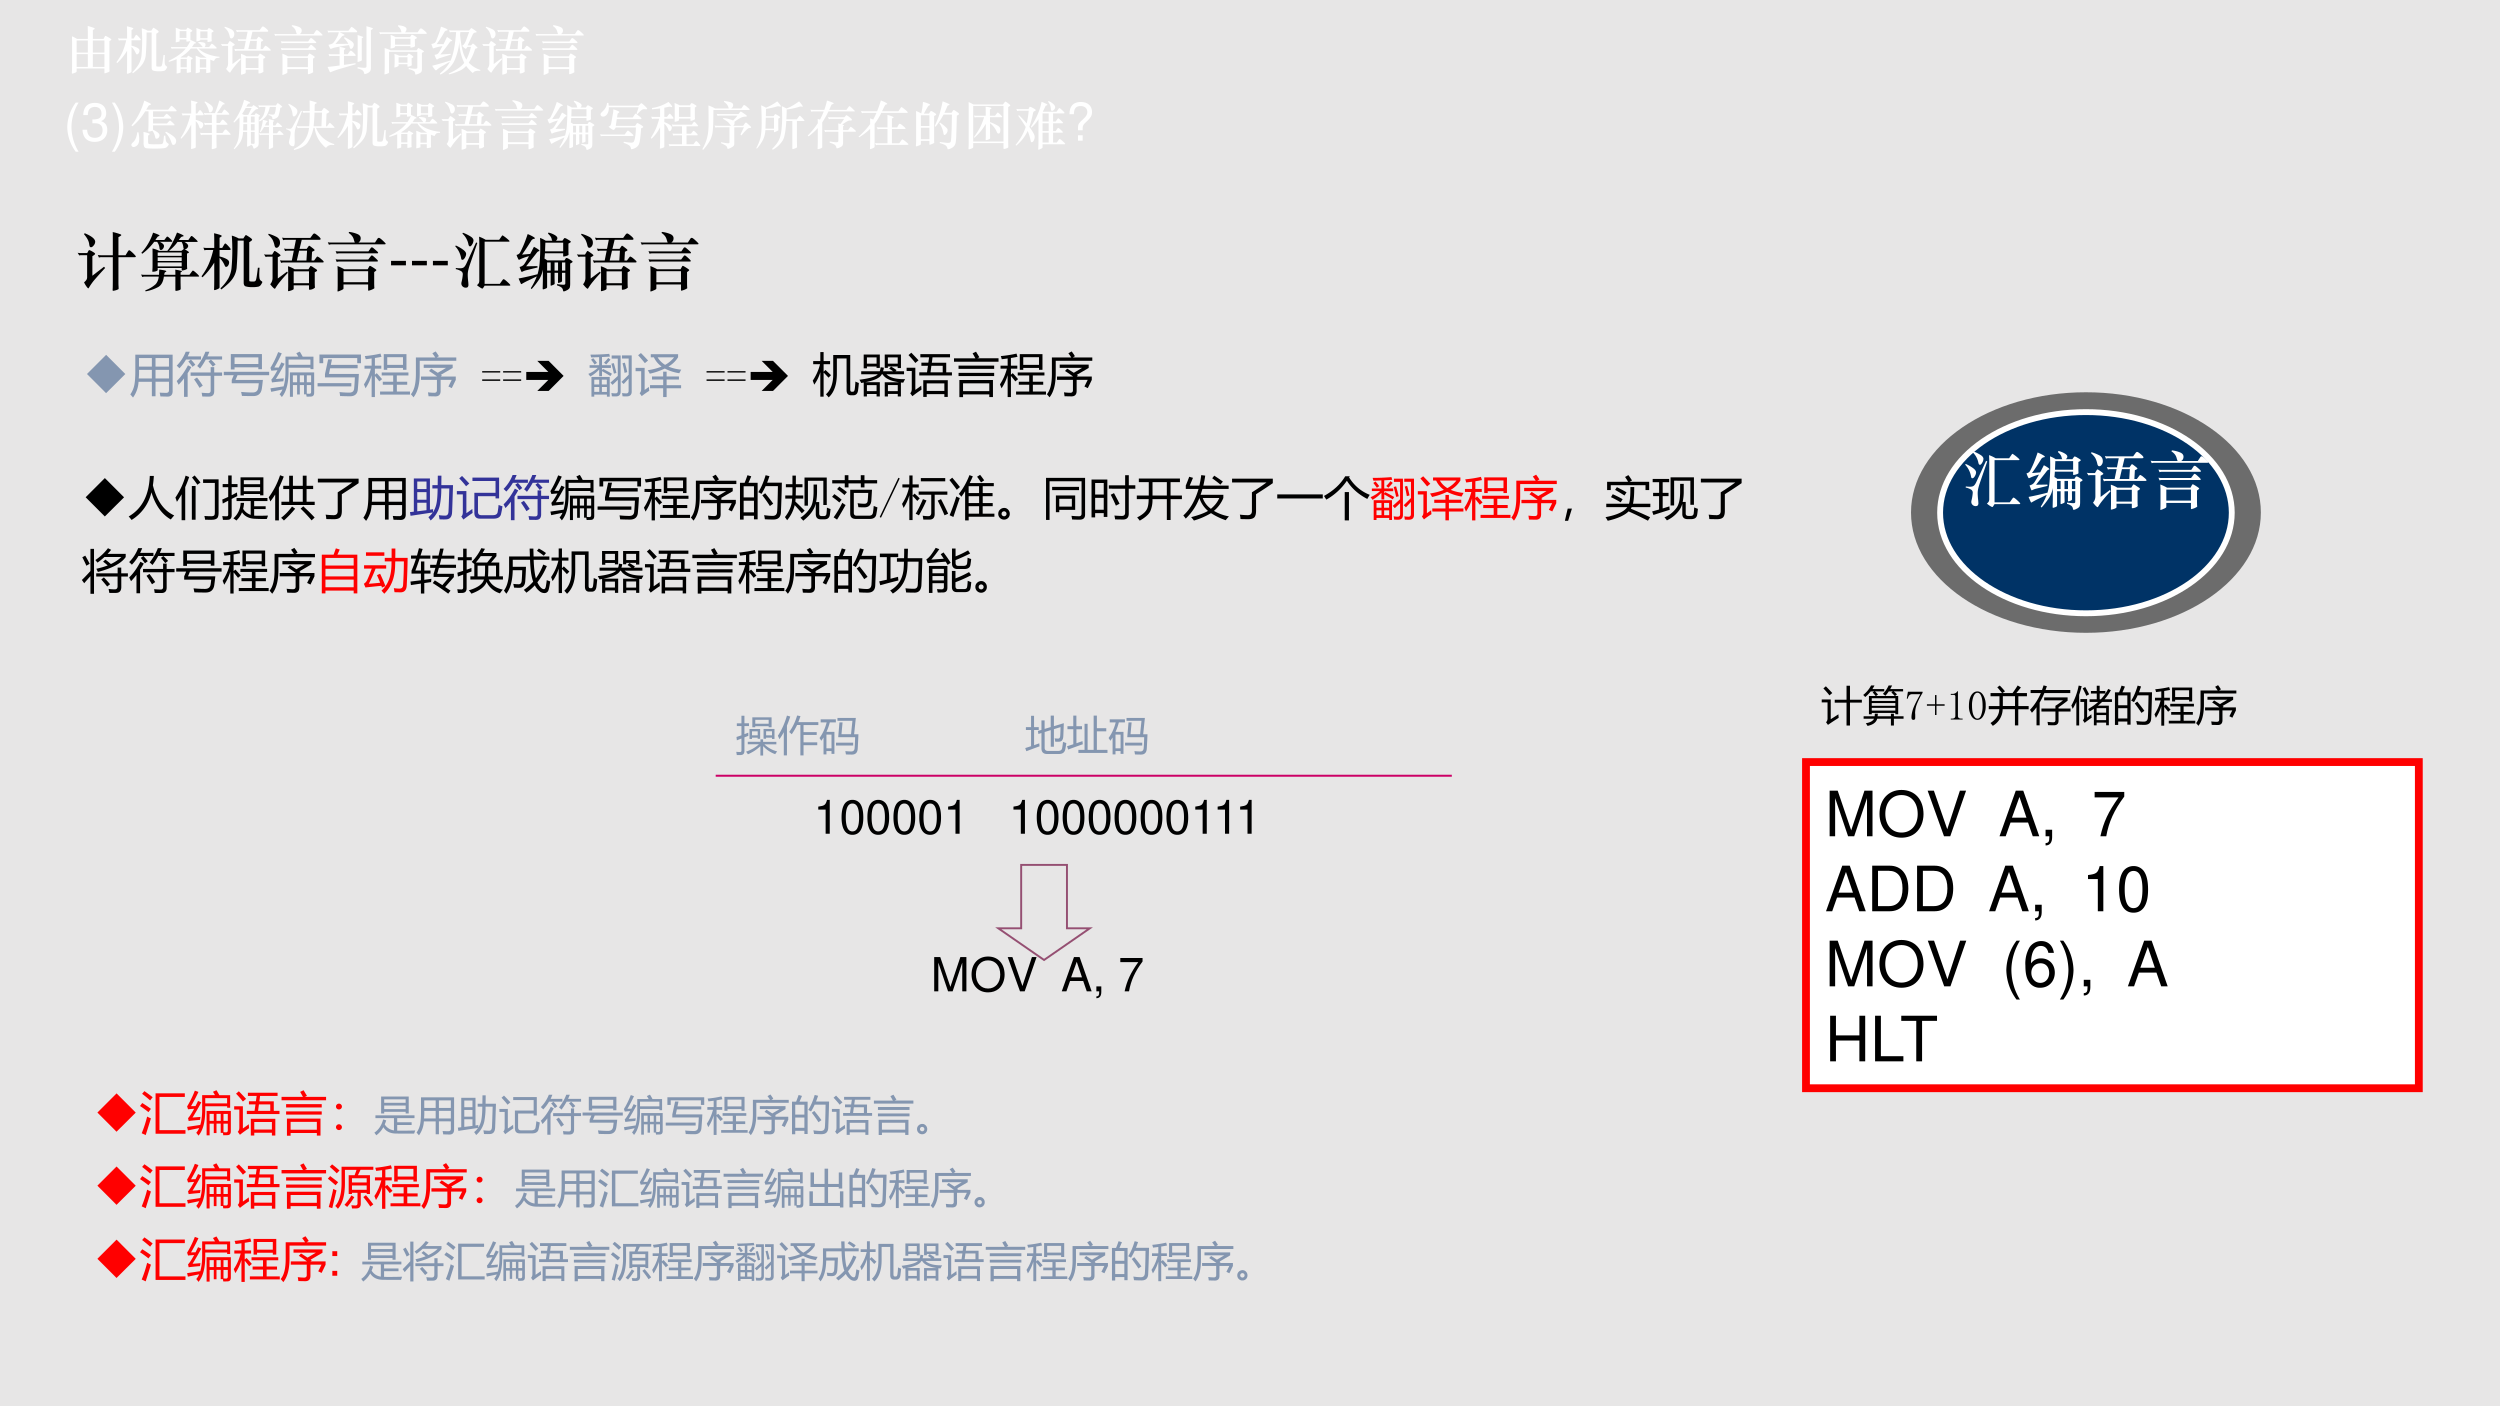 <svg xmlns="http://www.w3.org/2000/svg" xmlns:xlink="http://www.w3.org/1999/xlink" width="1280" height="720" viewBox="0 0 960 540"><rect x="0" y="0" width="960" height="540" fill="#808080" stroke="none"/><g data-name="P"><clipPath id="a"><path fill-rule="evenodd" d="M0 540h960V0H0Z"/></clipPath><g clip-path="url(#a)"><path fill="#e7e6e6" fill-rule="evenodd" d="M0 540h960V0H0Z"/></g></g><g data-name="P"><symbol id="b"><path d="M.313.621h.284v.336H.68V.621h.286v-.07H.68V0H.597v.55H.313v.071M.402.27C.403.236.406.207.408.185a5.31 5.31 0 0 1-.258-.17L.104.08C.127.101.14.131.14.17v.387H0v.07h.217V.152C.273.187.335.226.402.27M.1.944A7.14 7.14 0 0 0 .254.782L.186.725C.145.779.096.835.04.893L.1.944Z"/></symbol><symbol id="c"><path d="M.138.72H.3C.276.75.252.78.228.806L.263.83H.18A.92.92 0 0 0 .049.695.694.694 0 0 1 0 .745c.08.063.143.139.19.229h.082a.89.89 0 0 0-.05-.087h.284V.83h-.22C.31.806.333.782.356.756L.31.72h.45a.951.951 0 0 1-.082.084L.71.83H.614a.876.876 0 0 0-.08-.105.615.615 0 0 1-.06.046C.53.828.577.896.612.974h.084C.68.943.665.914.65.887h.31V.83H.736A.909.909 0 0 0 .813.76L.766.72h.076V.28H.773v.032H.206V.281H.138v.44M.01.233h.265C.278.252.28.273.28.295h.072A.523.523 0 0 0 .347.233h.32v.06h.072v-.06h.232v-.06H.739V.009H.667v.164h-.33C.313.085.237.028.105 0 .093.02.08.042.063.064.17.083.236.12.26.173H.01v.06m.763.433H.206V.601h.567v.065M.206.368h.567v.066H.206V.368m0 .116h.567V.55H.206V.484Z"/></symbol><use xlink:href="#b" transform="matrix(15.96 0 0 -15.96 699.54 278.6)"/><use xlink:href="#c" transform="matrix(15.96 0 0 -15.96 715.468 278.755)"/></g><g data-name="P"><symbol id="d"><path d="M.379.648A1.652 1.652 0 0 1 .246.387.637.637 0 0 1 .2.168L.203.125v-.07C.203.034.2.02.191.012.186.004.176 0 .161 0a.057.057 0 0 0-.036.012C.117.022.113.039.113.062c0 .05.01.111.032.184.023.073.083.197.18.371H.128A.095.095 0 0 1 .059.59.185.185 0 0 1 .023.508L0 .512l.027.164H.38V.648Z"/></symbol><symbol id="e"><path d="M.195.258V.48H.23V.258h.196V.223H.23V0H.195v.223H0v.035h.195Z"/></symbol><symbol id="f"><path d="M.172.68V.086c0-.02.006-.037.02-.047A.085.085 0 0 1 .245.023h.04V0H0v.023h.035C.061.023.08.03.09.04c.013.01.02.026.02.047v.473c0 .01-.005.018-.012.023C.092.59.083.594.07.594H0v.023h.035A.15.15 0 0 1 .11.633C.13.643.146.659.156.68h.016Z"/></symbol><symbol id="g"><path d="M.203.652C.167.652.135.624.11.566A.577.577 0 0 1 .074.344c0-.1.012-.176.035-.23C.135.058.167.03.203.03c.04 0 .07.028.09.082a.603.603 0 0 1 .035.23c0 .094-.01.169-.031.223C.276.624.245.652.203.652m0-.652C.146 0 .098.03.06.09A.464.464 0 0 0 0 .344C0 .445.018.527.055.59c.039.062.088.094.148.094.057 0 .104-.03.14-.09a.455.455 0 0 0 .06-.25.476.476 0 0 0-.06-.254C.308.03.26 0 .204 0Z"/></symbol><use xlink:href="#d" transform="matrix(15.96 0 0 -15.96 732.207 276.425)"/><use xlink:href="#e" transform="matrix(15.96 0 0 -15.96 739.936 274.555)"/><use xlink:href="#f" transform="matrix(15.96 0 0 -15.96 749.098 276.3)"/><use xlink:href="#g" transform="matrix(15.96 0 0 -15.96 756.078 276.425)"/></g><g data-name="P"><symbol id="h"><path d="M0 .476h.258v.236H.043v.076h.277C.278.843.24.89.205.927L.264.97C.317.917.359.87.39.83L.328.788h.244c.04.054.082.116.124.184L.773.924a3.127 3.127 0 0 0-.11-.136h.256V.712H.712V.476H.96V.399H.71V.01h-.08v.39H.335A.474.474 0 0 0 .097 0a1.104 1.104 0 0 1-.055.068C.179.156.25.266.253.4H0v.077m.338 0h.294v.236H.339V.476Z"/></symbol><symbol id="i"><path d="M.016.85H.29c.013.036.026.074.037.112l.08-.02A2.332 2.332 0 0 0 .375.85H.97V.777H.347a1.794 1.794 0 0 0-.114-.23V0H.158v.435A1.226 1.226 0 0 0 .047.303.659.659 0 0 1 0 .373c.109.114.196.25.262.404H.016V.85m.26-.446h.337V.47c.07.044.13.088.182.132H.342v.07h.564V.594a3.579 3.579 0 0 0-.218-.16V.405h.289V.333H.688v-.22C.688.04.651.002.578.002c-.036 0-.083 0-.142.003a1.513 1.513 0 0 1-.013.079C.485.077.532.074.562.074c.034 0 .051.017.051.052v.207H.276v.071Z"/></symbol><symbol id="j"><path d="M.438.63h.173v.138h-.14V.83h.14v.126h.07V.83h.137V.768H.682V.63h.027c.07.074.129.157.178.25L.95.848A1.203 1.203 0 0 0 .798.63h.179V.567H.74C.709.537.676.507.64.477h.262V.005H.837V.07H.608V.003H.542v.399A1.756 1.756 0 0 0 .44.336a.757.757 0 0 1-.037.06c.09.05.171.106.243.171H.438V.63M0 .48C.085.631.143.79.176.96L.248.946a2.277 2.277 0 0 0-.06-.208V0H.12v.566A1.486 1.486 0 0 0 .032.4C.023.427.012.453 0 .481M.481.268A1.48 1.48 0 0 1 .488.186 2.044 2.044 0 0 1 .32.063L.278.126c.02.019.03.044.03.075v.366H.217v.068h.162V.19C.42.22.455.246.48.268m.127-.14h.229V.25H.608V.128m.229.29H.608v-.11h.229v.11M.334.925C.372.856.404.798.428.75L.36.713C.34.763.31.823.273.893l.061.032Z"/></symbol><symbol id="k"><path d="M0 .784h.099c.024.06.044.113.06.162L.24.923C.22.873.2.827.18.784h.196V.007H.298v.076h-.22V0H0v.784m.39-.2c.062.097.114.218.156.362l.082-.02a2.767 2.767 0 0 0-.05-.139h.314a24.041 24.041 0 0 0-.02-.632C.868.053.814.002.711.002.65.002.59.004.53.008a.677.677 0 0 1-.016.087h.003C.583.085.642.08.696.08c.06 0 .091.031.096.094.007.097.012.276.016.539H.546A1.345 1.345 0 0 0 .458.548a.374.374 0 0 1-.067.036M.078.156h.22v.247h-.22V.156m.22.555h-.22V.474h.22V.71M.477.518l.06.044C.607.476.665.402.708.34L.637.29C.59.364.537.44.477.517Z"/></symbol><symbol id="l"><path d="M.423.917h.484V.582H.833v.04H.497v-.04H.423v.335M0 .272c.064.095.114.206.148.334H.012v.065h.152v.153A4.42 4.42 0 0 0 .038.808a.566.566 0 0 1-.02.067c.11.01.222.027.335.053L.374.859a3.844 3.844 0 0 0-.14-.025V.671H.37V.606H.234V.478L.272.51C.3.484.337.44.387.383L.328.335a5.018 5.018 0 0 1-.094.117V0h-.07v.468a.992.992 0 0 0-.13-.28L0 .272M.345.118h.279v.145H.402v.065h.222v.133H.379v.065h.57V.461H.701V.328h.222V.263H.702V.118h.28V.053H.344v.065m.488.733H.497V.688h.336v.163Z"/></symbol><symbol id="m"><path d="M.217.443H.56a2.67 2.67 0 0 1-.173.119l.047.05.14-.089.176.105H.274v.07h.618V.627L.639.479.663.462.637.443h.321V.371L.873.196.801.231l.07.141H.635V.14C.636.06.598.02.523.02L.377.023a2.47 2.47 0 0 1-.012.084A.994.994 0 0 1 .5.097c.037 0 .056.018.056.055v.22h-.34v.071M.459.94l.07.039C.554.946.578.912.598.878L.553.85h.416V.779H.189V.514C.19.282.145.11.056 0A.684.684 0 0 1 0 .066C.072.15.107.292.107.494v.357H.52C.499.883.479.913.458.94Z"/></symbol><use xlink:href="#h" transform="matrix(15.96 0 0 -15.96 763.682 278.724)"/><use xlink:href="#i" transform="matrix(15.96 0 0 -15.96 779.501 278.537)"/><use xlink:href="#j" transform="matrix(15.96 0 0 -15.96 795.4 278.584)"/><use xlink:href="#k" transform="matrix(15.96 0 0 -15.96 812.139 278.381)"/><use xlink:href="#l" transform="matrix(15.96 0 0 -15.96 827.32 278.646)"/><use xlink:href="#m" transform="matrix(15.96 0 0 -15.96 843.295 278.724)"/></g><g data-name="P"><symbol id="n"><path d="M0 0Z"/></symbol><use xlink:href="#n" transform="matrix(15.96 0 0 -15.96 859.15 276.55)"/></g><g data-name="P"><symbol id="o"><path d="m0 .409.409.409.409-.41L.408 0 0 .409Z"/></symbol><use xlink:href="#o" fill="red" transform="matrix(18 0 0 -18 37.4 434.583)"/><symbol id="p"><path d="M.332.892h.624V.815H.415V.106H.97V.03H.332v.862M.152.396A.755.755 0 0 1 .233.357 28.95 28.95 0 0 0 .121 0L.036.04C.082.15.12.267.152.395M.094.938C.154.897.214.853.27.808A2.148 2.148 0 0 1 .216.74C.158.792.1.84.045.881l.049.057M.047.685C.114.644.177.602.233.56L.18.49A1.936 1.936 0 0 1 0 .621l.047.063Z"/></symbol><symbol id="q"><path d="M.48.006H.416v.52h.517V.095C.934.038.908.01.857.01A2.47 2.47 0 0 0 .772.008a.424.424 0 0 1-.01.05H.717v.198h-.09V.055H.569v.2H.48v-.25M0 .186l.281.042c.026.086.04.192.04.319v.316h.274C.58.89.565.914.552.935l.074.034C.645.939.666.904.688.862h.23V.595H.854v.031H.387V.545C.387.294.339.112.243 0a.555.555 0 0 1-.048.06.403.403 0 0 1 .062.101l-.24-.05L0 .186m.115.2c.03.001.087.006.17.013A6.103 6.103 0 0 0 .275.336 5.268 5.268 0 0 1 .033.312L.02.373c.033.033.076.1.13.2A7.065 7.065 0 0 1 .02.562L0 .623c.062.1.117.212.165.336L.242.932A3.52 3.52 0 0 0 .084.629L.179.63C.196.664.215.7.233.74L.303.71A5.98 5.98 0 0 0 .116.386M.853.8H.387V.688h.466V.8M.83.07c.025 0 .038.014.038.042v.143H.776V.073A.918.918 0 0 1 .83.07m.038.393H.776V.315h.092v.149M.628.315h.089v.149h-.09V.315m-.148 0h.09v.149h-.09V.315Z"/></symbol><symbol id="r"><path d="M.27.526h.165l.02.138h-.14v.067h.148L.48.845H.293v.068h.633V.845H.553L.538.73h.307V.526h.122V.458H.27v.068M.355.357h.523V0H.805v.06H.429V0H.355v.357M.312.24C.313.206.316.178.318.156a2.207 2.207 0 0 1-.195-.14L.077.08C.1.101.11.131.11.17v.384H0v.07h.186V.151c.045.031.087.06.126.09m.493.048H.429V.128h.376v.161M.77.664H.528L.51.526H.77v.138M.1.944A7.14 7.14 0 0 0 .254.782L.186.725C.145.779.096.835.04.893L.1.944Z"/></symbol><symbol id="s"><path d="M.115.365h.716V.002H.753v.056h-.56V0H.115v.365m.638-.07h-.56V.128h.56v.169M0 .828h.457C.44.862.42.898.397.935L.47.97C.498.927.52.888.542.85L.498.829H.95V.756H0v.072m.097-.31h.76V.45h-.76v.07m0 .153h.76v-.07h-.76v.07Z"/></symbol><symbol id="t"><path d="M.063.564A.061.061 0 0 0 .107.546.058.058 0 0 0 .126.502.06.06 0 0 0 .108.458.061.061 0 0 0 .063.44a.061.061 0 0 0-.045.018A.06.06 0 0 0 0 .502C0 .52.006.534.019.546a.061.061 0 0 0 .044.018m0-.44A.061.061 0 0 0 .107.106.059.059 0 0 0 .126.062.06.06 0 0 0 .107.018.062.062 0 0 0 .063 0a.062.062 0 0 0-.044.018A.06.06 0 0 0 0 .062c0 .017.006.032.019.044a.061.061 0 0 0 .044.018Z"/></symbol><use xlink:href="#p" fill="red" transform="matrix(18 0 0 -18 53.763 435.883)"/><use xlink:href="#q" fill="red" transform="matrix(18 0 0 -18 71.85 436.077)"/><use xlink:href="#r" fill="red" transform="matrix(18 0 0 -18 89.921 436.042)"/><use xlink:href="#s" fill="red" transform="matrix(18 0 0 -18 108.115 436.112)"/><use xlink:href="#t" fill="red" transform="matrix(18 0 0 -18 129.024 433.95)"/><symbol id="u"><path d="M.163.933h.664V.525H.753v.04H.237v-.04H.163v.408M.212.382.286.359A.897.897 0 0 0 .25.262.305.305 0 0 1 .472.118v.294H.026V.48h.94V.412H.55V.314h.347V.248H.55V.112C.675.11.82.111.984.116A2.39 2.39 0 0 1 .957.04C.766.04.618.04.516.042.378.044.278.095.217.195A.593.593 0 0 0 .047 0 .773.773 0 0 1 0 .063c.105.07.175.177.212.319M.237.63h.516v.086H.237V.63m.516.235H.237V.781h.516v.085Z"/></symbol><symbol id="v"><path d="M.46.026v.31H.176A.63.63 0 0 0 .058 0 1.193 1.193 0 0 1 0 .067c.042.06.071.127.086.2.014.07.021.17.021.298v.35h.796V.137C.903.06.867.02.793.02L.642.024a1.811 1.811 0 0 1-.015.081A2.09 2.09 0 0 1 .765.1c.04 0 .06.019.06.057v.18H.538v-.31H.46m.078.38h.287V.59H.538V.407m.287.435H.538V.66h.287v.182M.181.407H.46V.59H.186C.188.527.186.466.18.407m.005.435V.66H.46v.182H.186Z"/></symbol><symbol id="w"><path d="M.478.753H.59l.003.202H.67L.668.753h.249C.907.438.901.245.897.173.892.074.847.024.763.024.74.022.697.022.63.025L.615.114a1.02 1.02 0 0 1 .137-.01c.041 0 .064.027.068.08.005.082.01.248.018.498H.667A1.769 1.769 0 0 0 .635.319.594.594 0 0 0 .44 0a.498.498 0 0 1-.048.071.458.458 0 0 1 .093.1C.342.15.185.126.012.1L0 .179l.082.009v.708h.343V.231l.068.01L.49.176c.031.047.054.101.069.16.018.072.028.186.03.346H.477v.07M.352.223v.156H.155V.196L.352.22m0 .61H.155V.67h.197V.83M.155.442h.197v.162H.155V.442Z"/></symbol><symbol id="x"><path d="M.45.498V.166C.45.117.472.093.52.093h.249c.059 0 .092.022.1.065a1.6 1.6 0 0 1 .02.153.947.947 0 0 1 .083-.029A1.833 1.833 0 0 0 .943.124C.93.054.876.019.785.019H.492C.412.019.373.06.373.144V.57h.451v.251H.332v.073H.9V.45H.824v.047H.45M.33.225C.331.19.333.163.336.14A2.942 2.942 0 0 1 .14 0L.094.065c.022.017.033.047.033.088v.382H0v.072h.203V.136c.04.026.081.056.126.089M.11.929A7.14 7.14 0 0 0 .265.767L.196.709c-.04.054-.09.11-.145.168l.06.052Z"/></symbol><symbol id="y"><path d="M.296.52h.428v.114H.8V.52h.168V.45H.8V.122C.8.045.764.006.69.006c-.05 0-.099 0-.145.002a1.83 1.83 0 0 1-.013.08C.583.084.63.08.672.08c.034 0 .052.018.052.053v.316H.296v.07M0 .338C.085.419.165.53.24.673L.312.635A2.398 2.398 0 0 0 .233.504V0H.156v.394A1.376 1.376 0 0 0 .04.258 1.268 1.268 0 0 1 0 .337m.612.626h.085a1.727 1.727 0 0 0-.042-.1h.313V.796H.62A1.363 1.363 0 0 0 .497.604a.495.495 0 0 1-.06.054c.078.1.137.202.175.305m-.419 0h.085a1.258 1.258 0 0 0-.043-.1h.283V.796h-.32A.953.953 0 0 0 .058.61 1.622 1.622 0 0 1 0 .666a.84.84 0 0 1 .192.297m.178-.59.063.04C.48.353.52.295.556.24L.487.192a2.48 2.48 0 0 1-.116.18M.337.64a2.21 2.21 0 0 1-.089.115l.056.04C.338.759.369.723.397.685L.337.64m.432.005a1.587 1.587 0 0 1-.091.11l.052.04C.773.755.807.72.83.69L.77.645Z"/></symbol><symbol id="z"><path d="M.151.896h.663V.573H.737v.04H.23V.568H.15v.328M.17.274v.072l.042.1H0v.072h.968V.446H.293L.251.345h.583A4.359 4.359 0 0 0 .812.159C.796.053.735 0 .628 0 .553 0 .473.001.388.004A3 3 0 0 1 .37.089C.464.08.545.077.614.077c.07 0 .11.032.12.095.004.026.009.06.013.102H.17m.567.551H.23V.684h.508v.141Z"/></symbol><symbol id="A"><path d="M.158.403v.07l.067.313h.082L.283.67h.572V.598H.268L.243.477h.638A7.237 7.237 0 0 0 .858.14C.848.048.792 0 .693 0 .632 0 .561.002.481.005A1.334 1.334 0 0 1 .468.09c.07-.008.14-.012.21-.012.06 0 .093.026.101.078.007.063.012.145.017.247H.158M.04.89h.886V.705h-.08v.11H.12v-.11H.04V.89M0 .28h.72V.21H0v.072Z"/></symbol><symbol id="B"><path d="M.126.249A.11.11 0 0 0 .21.212.122.122 0 0 0 .245.125.12.12 0 0 0 .123 0a.12.12 0 0 0-.087.036A.12.12 0 0 0 0 .125C0 .16.013.19.039.214a.127.127 0 0 0 .087.035M.125.071c.012 0 .024.005.035.014.01.01.016.022.016.037C.176.14.17.152.16.162a.053.053 0 0 1-.038.015.052.052 0 0 1-.051-.054C.07.107.077.094.088.085A.06.06 0 0 1 .125.071Z"/></symbol><use xlink:href="#u" fill="#8496b0" transform="matrix(15.96 0 0 -15.96 143.75 435.951)"/><use xlink:href="#v" fill="#8496b0" transform="matrix(15.96 0 0 -15.96 159.958 435.982)"/><use xlink:href="#w" fill="#8496b0" transform="matrix(15.96 0 0 -15.96 175.81 435.857)"/><use xlink:href="#x" fill="#8496b0" transform="matrix(15.96 0 0 -15.96 191.77 435.53)"/><use xlink:href="#y" fill="#8496b0" transform="matrix(15.96 0 0 -15.96 207.683 435.748)"/><use xlink:href="#z" fill="#8496b0" transform="matrix(15.96 0 0 -15.96 223.705 435.483)"/><use xlink:href="#q" fill="#8496b0" transform="matrix(15.96 0 0 -15.96 239.587 435.81)"/><use xlink:href="#A" fill="#8496b0" transform="matrix(15.96 0 0 -15.96 255.64 435.546)"/><use xlink:href="#l" fill="#8496b0" transform="matrix(15.96 0 0 -15.96 271.43 435.826)"/><use xlink:href="#m" fill="#8496b0" transform="matrix(15.96 0 0 -15.96 287.405 435.904)"/><use xlink:href="#k" fill="#8496b0" transform="matrix(15.96 0 0 -15.96 304.128 435.561)"/><use xlink:href="#r" fill="#8496b0" transform="matrix(15.96 0 0 -15.96 319.45 435.78)"/><use xlink:href="#s" fill="#8496b0" transform="matrix(15.96 0 0 -15.96 335.58 435.842)"/><use xlink:href="#B" fill="#8496b0" transform="matrix(15.96 0 0 -15.96 352.14 435.554)"/><use xlink:href="#n" fill="#8496b0" transform="matrix(15.96 0 0 -15.96 367.1 433.73)"/></g><g data-name="P"><use xlink:href="#o" fill="red" transform="matrix(18 0 0 -18 37.4 462.66)"/><symbol id="C"><path d="M.444.716h.127C.585.753.6.79.612.83H.365V.55C.365.294.315.11.215 0a.482.482 0 0 1-.057.06c.09.1.135.264.135.489v.348h.678V.831H.697A3.77 3.77 0 0 0 .642.716h.257v-.4H.83V.34H.703V.11C.703.041.67.007.602.007H.517L.503.076C.535.073.563.071.588.071c.03 0 .045.016.045.047v.223H.515V.315h-.07v.4M.115.426a.292.292 0 0 1 .07-.033l-.09-.38L.02.037C.058.171.09.3.116.425m.399-.02h.314v.093H.515V.405m.314.246H.515v-.09h.314v.09M.97.094.907.047C.861.117.811.184.757.25l.056.04C.873.221.924.156.97.094M.355.085c.056.06.105.126.148.2L.565.247A1.61 1.61 0 0 0 .413.04L.355.085M.05.697C.099.661.157.617.22.567A1.303 1.303 0 0 0 .165.502 3.56 3.56 0 0 1 0 .642l.049.055M.09.948C.142.91.195.866.25.816a1.602 1.602 0 0 1-.059-.06 2.26 2.26 0 0 1-.15.139l.05.053Z"/></symbol><use xlink:href="#p" fill="red" transform="matrix(18 0 0 -18 53.763 463.961)"/><use xlink:href="#q" fill="red" transform="matrix(18 0 0 -18 71.85 464.155)"/><use xlink:href="#r" fill="red" transform="matrix(18 0 0 -18 89.921 464.12)"/><use xlink:href="#s" fill="red" transform="matrix(18 0 0 -18 108.115 464.19)"/><use xlink:href="#C" fill="red" transform="matrix(18 0 0 -18 125.886 464.172)"/><use xlink:href="#l" fill="red" transform="matrix(18 0 0 -18 143.763 464.172)"/><use xlink:href="#m" fill="red" transform="matrix(18 0 0 -18 161.78 464.26)"/><use xlink:href="#t" fill="red" transform="matrix(18 0 0 -18 183.024 462.028)"/><symbol id="D"><path d="M.705.456v.036H.448V.11h.286v.279h.082V0H.734v.035H0v.353h.083V.109h.28v.383H.026v.35H.11V.567h.254v.367h.085V.566h.257v.277h.083V.456H.705Z"/></symbol><use xlink:href="#u" fill="#8496b0" transform="matrix(15.96 0 0 -15.96 197.75 464.029)"/><use xlink:href="#v" fill="#8496b0" transform="matrix(15.96 0 0 -15.96 213.958 464.06)"/><use xlink:href="#p" fill="#8496b0" transform="matrix(15.96 0 0 -15.96 229.67 463.717)"/><use xlink:href="#q" fill="#8496b0" transform="matrix(15.96 0 0 -15.96 245.707 463.889)"/><use xlink:href="#r" fill="#8496b0" transform="matrix(15.96 0 0 -15.96 261.73 463.858)"/><use xlink:href="#s" fill="#8496b0" transform="matrix(15.96 0 0 -15.96 277.86 463.92)"/><use xlink:href="#q" fill="#8496b0" transform="matrix(15.96 0 0 -15.96 293.587 463.889)"/><use xlink:href="#D" fill="#8496b0" transform="matrix(15.96 0 0 -15.96 310.825 463.67)"/><use xlink:href="#k" fill="#8496b0" transform="matrix(15.96 0 0 -15.96 326.208 463.64)"/><use xlink:href="#l" fill="#8496b0" transform="matrix(15.96 0 0 -15.96 341.39 463.904)"/><use xlink:href="#m" fill="#8496b0" transform="matrix(15.96 0 0 -15.96 357.365 463.982)"/><use xlink:href="#B" fill="#8496b0" transform="matrix(15.96 0 0 -15.96 374.22 463.632)"/><use xlink:href="#n" fill="#8496b0" transform="matrix(15.96 0 0 -15.96 389.18 461.808)"/></g><g fill="red" data-name="P"><use xlink:href="#o" transform="matrix(18 0 0 -18 37.4 490.74)"/><use xlink:href="#p" transform="matrix(18 0 0 -18 53.763 492.041)"/><use xlink:href="#q" transform="matrix(18 0 0 -18 71.85 492.235)"/><use xlink:href="#l" transform="matrix(18 0 0 -18 89.763 492.252)"/><use xlink:href="#m" transform="matrix(18 0 0 -18 107.78 492.34)"/></g><g data-name="P"><symbol id="E"><path d="M.104.104H0V0h.104v.104m0 .42H0V.42h.104v.104Z"/></symbol><use xlink:href="#E" fill="red" transform="matrix(18 0 0 -18 127.62 489.888)"/></g><use xlink:href="#n" fill="#8496b0" data-name="P" transform="matrix(15.96 0 0 -15.96 130.68 489.888)"/><g data-name="P"><symbol id="F"><path d="M.287.72c.108.072.197.156.27.253L.625.938A1.627 1.627 0 0 0 .549.852h.386V.784C.843.651.645.544.342.466L.309.534c.089.02.17.043.242.071C.525.63.493.655.453.685L.502.73C.549.694.589.662.619.635c.09.042.164.092.223.15h-.36a1.649 1.649 0 0 0-.148-.12L.287.721M.305.437h.458v.122H.84V.437h.142V.368H.841V.141C.84.059.8.019.724.019H.586L.57.104C.624.097.668.095.702.095c.04 0 .06.022.06.066v.207H.306v.069M.183.959h.076V0H.183v.377A4.64 4.64 0 0 1 .05.225L0 .295c.055.052.116.116.183.191V.96M.009.779l.063.035C.1.768.132.71.167.64L.096.599a2.21 2.21 0 0 1-.087.18M.414.305.47.35C.518.3.562.25.602.205L.54.155a3.338 3.338 0 0 1-.126.15Z"/></symbol><symbol id="G"><path d="M.066.422h.391V0h-.06v.044h-.27V0h-.06v.422M.86.814H.718v.067h.208V.109C.926.04.89.006.818.006.79.006.761.006.73.008a1.47 1.47 0 0 1-.01.07A.623.623 0 0 1 .81.07C.844.07.86.09.86.126v.259C.833.355.798.315.754.27a2.73 2.73 0 0 1-.047.045C.762.368.814.42.861.468v.346M.028.671h.203v.173a15.613 15.613 0 0 0-.17-.007l-.016.06c.128 0 .261.005.401.017L.462.856a7.429 7.429 0 0 0-.17-.01V.672h.191V.614H.292V.566l.023.027C.397.55.461.516.505.489L.472.44C.42.472.36.507.292.545V.437h-.06V.58a.737.737 0 0 0-.19-.15A.516.516 0 0 1 0 .486c.08.034.147.077.202.13H.028V.67m.6.143h-.13v.067H.69V.113C.691.042.657.006.59.006c-.027 0-.056 0-.087.002a1.63 1.63 0 0 1-.01.071.398.398 0 0 1 .09-.008c.031 0 .047.018.047.053v.235A5.788 5.788 0 0 0 .517.252a9.552 9.552 0 0 0-.045.049C.519.34.57.388.629.442v.372M.493.704l.052.012C.565.644.584.575.6.506L.546.492C.528.571.51.643.493.703M.73.712.78.726C.8.659.816.592.831.524L.773.508A2.15 2.15 0 0 1 .73.712m-.44-.61h.107v.104H.29V.103m-.162 0h.106v.103H.127V.103m.27.26H.288V.261h.107v.102M.127.261h.106v.102H.127V.261m.208.464c.032.032.062.066.09.102L.473.79A1.304 1.304 0 0 0 .38.687a.491.491 0 0 1-.046.038M.059.789l.046.032c.033-.036.06-.07.08-.1L.135.686C.108.725.084.759.059.789Z"/></symbol><symbol id="H"><path d="M.324.848v.066h.583V.85a.582.582 0 0 0-.206-.2.91.91 0 0 1 .273-.065A1.415 1.415 0 0 1 .933.508a.983.983 0 0 0-.309.1A1.519 1.519 0 0 0 .303.498.627.627 0 0 1 .26.572C.372.59.47.615.555.651A.495.495 0 0 0 .39.848H.324M.31.254h.279v.119H.35v.066h.238v.103h.074V.439h.263V.373H.662v-.12h.309V.188H.662V0H.588v.188h-.28v.066M.285.216C.284.19.287.163.291.132A1.509 1.509 0 0 1 .131.02L.086.083c.022.02.033.049.033.086v.383H0v.07h.193v-.47l.091.064M.82.848H.47a.453.453 0 0 1 .16-.161.611.611 0 0 1 .191.16M.113.94C.167.886.217.833.266.78L.198.723a2.989 2.989 0 0 1-.144.169l.06.047Z"/></symbol><symbol id="I"><path d="M.423.081c.075.05.142.11.201.176C.586.353.564.508.557.723H.188V.574H.47A7.11 7.11 0 0 0 .454.261C.446.17.403.126.324.126.296.126.26.127.216.13L.2.21A.833.833 0 0 1 .315.202c.038 0 .06.026.064.078A4 4 0 0 1 .39.502H.188C.183.276.137.108.051 0A3.662 3.662 0 0 1 0 .067C.074.165.11.32.11.53v.265h.444L.548.962h.08L.632.795h.337V.723H.634C.64.548.656.417.682.33c.063.086.115.183.156.291L.915.59A1.457 1.457 0 0 0 .713.243C.761.146.808.097.853.097c.017 0 .03.015.039.046C.9.19.908.239.913.289L.987.262C.977.192.967.135.955.09.943.043.915.018.873.014a.162.162 0 0 0-.114.04.37.37 0 0 0-.1.125 1.101 1.101 0 0 0-.18-.157.923.923 0 0 1-.056.06m.28.832.041.05C.8.935.85.902.897.868L.851.81a1.88 1.88 0 0 1-.148.105Z"/></symbol><symbol id="J"><path d="M.515.83V.507C.515.274.456.105.34 0a1.747 1.747 0 0 1-.058.066c.103.09.155.232.155.423v.415H.8V.17C.8.137.81.12.834.12h.022c.021 0 .035.018.04.055.007.05.012.104.014.162A.796.796 0 0 1 .984.307 3.224 3.224 0 0 0 .967.148C.957.08.923.045.867.045H.815C.753.045.722.082.722.156V.83H.515M0 .356c.073.11.125.226.156.352H.01v.066h.152v.193h.07V.774H.37V.708H.232V.546l.04.039L.39.474.337.42C.297.464.262.5.232.53V.015h-.07v.523a.876.876 0 0 0-.13-.267C.022.3.012.328 0 .356Z"/></symbol><symbol id="K"><path d="M.038.538h.395c.01.024.016.053.02.085l.07-.01A.44.44 0 0 0 .504.538h.213a1.516 1.516 0 0 1-.082.056l.04.044C.719.612.757.587.792.562L.77.538h.182V.474H.575C.65.4.784.365.975.369a.97.97 0 0 1-.04-.075 1.899 1.899 0 0 0-.05.004V0H.818v.054H.608V0H.54v.302h.311C.665.328.546.385.494.473H.477C.44.397.322.34.122.304h.313V0H.366v.053H.16V0H.092v.297a4.264 4.264 0 0 0-.054-.01C.028.307.016.33 0 .357c.217.027.348.067.392.117H.038v.064M.54.894h.346V.605H.816V.64H.607V.61H.54v.284m-.448 0h.343V.609H.365v.03H.16V.6H.091v.295M.816.833H.607V.7h.21v.133m-.452 0H.16V.7h.206v.133m.452-.59H.608V.113h.21v.128m-.452 0H.16V.114h.206v.128Z"/></symbol><use xlink:href="#u" fill="#8496b0" transform="matrix(15.96 0 0 -15.96 138.71 492.109)"/><use xlink:href="#F" fill="#8496b0" transform="matrix(15.96 0 0 -15.96 154.622 492.078)"/><use xlink:href="#p" fill="#8496b0" transform="matrix(15.96 0 0 -15.96 170.63 491.797)"/><use xlink:href="#q" fill="#8496b0" transform="matrix(15.96 0 0 -15.96 186.667 491.969)"/><use xlink:href="#r" fill="#8496b0" transform="matrix(15.96 0 0 -15.96 202.69 491.938)"/><use xlink:href="#s" fill="#8496b0" transform="matrix(15.96 0 0 -15.96 218.82 492)"/><use xlink:href="#C" fill="#8496b0" transform="matrix(15.96 0 0 -15.96 234.578 491.984)"/><use xlink:href="#l" fill="#8496b0" transform="matrix(15.96 0 0 -15.96 250.43 491.984)"/><use xlink:href="#m" fill="#8496b0" transform="matrix(15.96 0 0 -15.96 266.405 492.062)"/><use xlink:href="#G" fill="#8496b0" transform="matrix(15.96 0 0 -15.96 282.318 491.844)"/><use xlink:href="#H" fill="#8496b0" transform="matrix(15.96 0 0 -15.96 298.418 491.969)"/><use xlink:href="#I" fill="#8496b0" transform="matrix(15.96 0 0 -15.96 314.27 492.047)"/><use xlink:href="#J" fill="#8496b0" transform="matrix(15.96 0 0 -15.96 330.323 492.078)"/><use xlink:href="#K" fill="#8496b0" transform="matrix(15.96 0 0 -15.96 346.22 491.766)"/><use xlink:href="#r" fill="#8496b0" transform="matrix(15.96 0 0 -15.96 362.29 491.938)"/><use xlink:href="#s" fill="#8496b0" transform="matrix(15.96 0 0 -15.96 378.533 492)"/><use xlink:href="#l" fill="#8496b0" transform="matrix(15.96 0 0 -15.96 394.18 491.984)"/><use xlink:href="#m" fill="#8496b0" transform="matrix(15.96 0 0 -15.96 410.156 492.062)"/><use xlink:href="#k" fill="#8496b0" transform="matrix(15.96 0 0 -15.96 426.992 491.72)"/><use xlink:href="#l" fill="#8496b0" transform="matrix(15.96 0 0 -15.96 442.173 491.984)"/><use xlink:href="#m" fill="#8496b0" transform="matrix(15.96 0 0 -15.96 458.148 492.062)"/><use xlink:href="#B" fill="#8496b0" transform="matrix(15.96 0 0 -15.96 475.116 491.712)"/></g><use xlink:href="#n" fill="#8496b0" data-name="P" transform="matrix(15.96 0 0 -15.96 490.13 489.888)"/><g fill="#8496b0" data-name="P"><use xlink:href="#o" transform="matrix(18 0 0 -18 33.393 150.973)"/><use xlink:href="#v" transform="matrix(18 0 0 -18 50.036 152.66)"/><use xlink:href="#y" transform="matrix(18 0 0 -18 67.86 152.396)"/><use xlink:href="#z" transform="matrix(18 0 0 -18 85.93 152.098)"/><use xlink:href="#q" transform="matrix(18 0 0 -18 103.843 152.467)"/><use xlink:href="#A" transform="matrix(18 0 0 -18 121.948 152.168)"/><use xlink:href="#l" transform="matrix(18 0 0 -18 139.755 152.484)"/><use xlink:href="#m" transform="matrix(18 0 0 -18 157.773 152.572)"/><use xlink:href="#n" transform="matrix(18 0 0 -18 175.66 150.12)"/></g><g data-name="P"><symbol id="L"><path d="M0 .2v.034h.434V.2H0M0 0v.035h.434V0H0Z"/></symbol><use xlink:href="#L" transform="matrix(15.96 0 0 -15.96 185.159 146.255)"/><use xlink:href="#L" transform="matrix(15.96 0 0 -15.96 193.199 146.255)"/></g><g data-name="P"><symbol id="M"><path d="M.899.361.538.723H.265L.53.458H0V.265h.53L.265 0h.273l.36.361Z"/></symbol><use xlink:href="#M" transform="matrix(15.96 0 0 -15.96 202.088 150.12)"/></g><use xlink:href="#n" data-name="P" transform="matrix(15.96 0 0 -15.96 217.78 150.12)"/><g fill="#8496b0" data-name="P"><use xlink:href="#G" transform="matrix(18 0 0 -18 225.908 152.326)"/><use xlink:href="#H" transform="matrix(18 0 0 -18 244.066 152.467)"/></g><use xlink:href="#n" fill="#8496b0" data-name="P" transform="matrix(18 0 0 -18 261.82 150.12)"/><g data-name="P"><use xlink:href="#L" transform="matrix(15.96 0 0 -15.96 271.319 146.255)"/><use xlink:href="#L" transform="matrix(15.96 0 0 -15.96 279.359 146.255)"/></g><use xlink:href="#M" data-name="P" transform="matrix(15.96 0 0 -15.96 288.248 150.12)"/><use xlink:href="#n" data-name="P" transform="matrix(15.96 0 0 -15.96 303.94 150.12)"/><g data-name="P"><use xlink:href="#J" transform="matrix(18 0 0 -18 312.089 152.59)"/><use xlink:href="#K" transform="matrix(18 0 0 -18 330.018 152.238)"/><use xlink:href="#r" transform="matrix(18 0 0 -18 348.141 152.432)"/><use xlink:href="#s" transform="matrix(18 0 0 -18 366.335 152.502)"/><use xlink:href="#l" transform="matrix(18 0 0 -18 383.983 152.484)"/><use xlink:href="#m" transform="matrix(18 0 0 -18 402 152.572)"/></g><use xlink:href="#n" data-name="P" transform="matrix(15.96 0 0 -15.96 419.88 150.12)"/><g data-name="P"><path fill="#fff" fill-rule="evenodd" d="M693.5 417.88h235.33V292.63H693.5Z"/><path fill="none" stroke="red" stroke-miterlimit="10" stroke-width="3" d="M693.5 417.88h235.33V292.63H693.5Z"/></g><g data-name="P"><symbol id="N"><path d="m.393 0 .205.611V0h.088v.729H.557L.345.094.129.729H0V0h.088v.611L.295 0h.098Z"/></symbol><symbol id="O"><path d="M.351.764C.142.764 0 .61 0 .382 0 .153.141 0 .352 0c.089 0 .167.027.226.077.079.067.126.18.126.299 0 .235-.139.388-.353.388m0-.082c.158 0 .26-.119.26-.304C.611.202.506.082.352.082c-.156 0-.259.12-.259.3s.103.3.258.3Z"/></symbol><symbol id="P"><path d="m.362 0 .253.729H.516L.314.112.1.729H0L.262 0h.1Z"/></symbol><symbol id="Q"><path d="M-2147483500-2147483500Z"/></symbol><symbol id="R"><path d="M.457.219.532 0h.104L.38.729H.26L0 0h.099l.077.219h.281M.431.297H.199l.12.332.112-.332Z"/></symbol><symbol id="S"><path d="M0 .253V.149h.06V.131C.06.062.047.042 0 .04V.002C.066 0 .105.048.105.133v.12H0Z"/></symbol><symbol id="T"><path d="M.474.709H0V.622h.383C.214.381.145.233.092 0h.094c.039.227.128.422.288.635v.074Z"/></symbol><use xlink:href="#N" transform="matrix(24 0 0 -24 702.58 321.12)"/><use xlink:href="#O" transform="matrix(24 0 0 -24 721.732 321.672)"/><use xlink:href="#P" transform="matrix(24 0 0 -24 740.212 321.12)"/><use xlink:href="#Q" transform="matrix(24 0 0 -24 51539605000 -51539605000)"/><use xlink:href="#Q" transform="matrix(24 0 0 -24 51539605000 -51539605000)"/><use xlink:href="#R" transform="matrix(24 0 0 -24 767.812 321.12)"/><use xlink:href="#S" transform="matrix(24 0 0 -24 785.5 324.696)"/><use xlink:href="#Q" transform="matrix(24 0 0 -24 51539605000 -51539605000)"/><use xlink:href="#Q" transform="matrix(24 0 0 -24 51539605000 -51539605000)"/><use xlink:href="#T" transform="matrix(24 0 0 -24 804.34 321.12)"/><use xlink:href="#Q" transform="matrix(24 0 0 -24 51539605000 -51539605000)"/></g><g data-name="P"><symbol id="U"><path d="M0 0h.281c.184 0 .297.138.297.365 0 .226-.112.364-.297.364H0V0m.093.082v.565h.172c.144 0 .22-.097.22-.283C.485.179.409.082.265.082H.093Z"/></symbol><symbol id="V"><path d="M.157.515V0h.088v.723H.187C.156.612.136.597 0 .579V.515h.157Z"/></symbol><symbol id="W"><path d="M.232.746A.203.203 0 0 1 .069.667C.023.603 0 .507 0 .373 0 .129.08 0 .232 0c.15 0 .232.129.232.367 0 .14-.022.234-.069.3a.2.2 0 0 1-.163.079m0-.078C.327.668.374.571.374.375.374.169.328.073.23.073c-.093 0-.14.1-.14.299 0 .199.047.296.142.296Z"/></symbol><use xlink:href="#R" transform="matrix(24 0 0 -24 701.188 349.92)"/><use xlink:href="#U" transform="matrix(24 0 0 -24 718.924 349.92)"/><use xlink:href="#U" transform="matrix(24 0 0 -24 736.156 349.92)"/><use xlink:href="#Q" transform="matrix(24 0 0 -24 51539605000 -51539605000)"/><use xlink:href="#Q" transform="matrix(24 0 0 -24 51539605000 -51539605000)"/><use xlink:href="#R" transform="matrix(24 0 0 -24 763.804 349.92)"/><use xlink:href="#S" transform="matrix(24 0 0 -24 781.492 353.496)"/><use xlink:href="#Q" transform="matrix(24 0 0 -24 51539605000 -51539605000)"/><use xlink:href="#Q" transform="matrix(24 0 0 -24 51539605000 -51539605000)"/><use xlink:href="#V" transform="matrix(24 0 0 -24 801.796 349.92)"/><use xlink:href="#W" transform="matrix(24 0 0 -24 813.724 350.472)"/><use xlink:href="#Q" transform="matrix(24 0 0 -24 51539605000 -51539605000)"/></g><g data-name="P"><symbol id="X"><path d="M.163.941A.82.82 0 0 1 0 .471.82.82 0 0 1 .163 0h.055a.915.915 0 0 0-.137.471c0 .159.049.328.137.47H.163Z"/></symbol><symbol id="Y"><path d="M.455.558C.438.676.362.746.254.746a.223.223 0 0 1-.19-.103A.52.52 0 0 1 0 .353C0 .231.017.154.06.09A.2.2 0 0 1 .238 0C.373 0 .47.101.47.242.47.375.38.469.253.469A.189.189 0 0 1 .09.39c.001.179.057.278.158.278.062 0 .105-.04.119-.11h.088M.242.391C.327.391.38.331.38.235.38.144.32.078.239.078.157.078.095.147.095.239c0 .09.06.152.147.152Z"/></symbol><symbol id="Z"><path d="M.055 0a.82.82 0 0 1 .163.47.82.82 0 0 1-.163.471H0A.915.915 0 0 0 .137.47.912.912 0 0 0 0 0h.055Z"/></symbol><use xlink:href="#N" transform="matrix(24.024 0 0 -24.024 702.582 378.74)"/><use xlink:href="#O" transform="matrix(24.024 0 0 -24.024 721.705 379.293)"/><use xlink:href="#P" transform="matrix(24.024 0 0 -24.024 740.275 378.74)"/><use xlink:href="#Q" transform="matrix(24.024 0 0 -24.024 51591145000 -51591145000)"/><use xlink:href="#Q" transform="matrix(24.024 0 0 -24.024 51591145000 -51591145000)"/><use xlink:href="#X" transform="matrix(24.024 0 0 -24.024 770.426 383.833)"/><use xlink:href="#Y" transform="matrix(24.024 0 0 -24.024 777.753 379.293)"/><use xlink:href="#Z" transform="matrix(24.024 0 0 -24.024 790.99 383.833)"/><use xlink:href="#S" transform="matrix(24.024 0 0 -24.024 800.167 382.32)"/><use xlink:href="#Q" transform="matrix(24.024 0 0 -24.024 51591145000 -51591145000)"/><use xlink:href="#Q" transform="matrix(24.024 0 0 -24.024 51591145000 -51591145000)"/><use xlink:href="#R" transform="matrix(24.024 0 0 -24.024 817.104 378.74)"/><use xlink:href="#Q" transform="matrix(24.024 0 0 -24.024 51591145000 -51591145000)"/></g><g data-name="P"><symbol id="aa"><path d="M.468.332V0h.093v.729H.468V.414H.093v.315H0V0h.093v.332h.375Z"/></symbol><symbol id="ab"><path d="M.093.729H0V0h.453v.082h-.36v.647Z"/></symbol><symbol id="ac"><path d="M.333.647h.239v.082H0V.647h.24V0h.093v.647Z"/></symbol><use xlink:href="#aa" transform="matrix(24 0 0 -24 702.772 407.54)"/><use xlink:href="#ab" transform="matrix(24 0 0 -24 720.028 407.54)"/><use xlink:href="#ac" transform="matrix(24 0 0 -24 730.084 407.54)"/><use xlink:href="#Q" transform="matrix(24 0 0 -24 51539605000 -51539605000)"/></g><g data-name="P"><use xlink:href="#o" transform="matrix(18.024 0 0 -18.024 32.89 198.324)"/><symbol id="ad"><path d="M0 .074c.284.164.434.452.45.864h.086a1.872 1.872 0 0 0-.02-.2C.596.413.748.198.97.096A1.453 1.453 0 0 1 .898.01C.705.12.568.314.485.59A.934.934 0 0 0 .062 0 .841.841 0 0 1 0 .074Z"/></symbol><symbol id="ae"><path d="M.92.164C.92.108.912.07.893.046.87.023.835.01.783.009.744.007.694.009.633.01A.865.865 0 0 1 .617.09C.671.086.721.084.767.084c.03 0 .051.007.063.023.007.011.01.033.01.064v.623H.59V.87H.92V.164M0 .481c.1.15.173.307.217.468L.293.92A2.436 2.436 0 0 0 .209.705V0H.132v.551a1.762 1.762 0 0 0-.1-.16A1.18 1.18 0 0 1 0 .48M.35.01v.718h.08V.01H.35m.004.9L.41.953c.06-.069.1-.119.124-.15L.468.755C.443.794.405.845.354.91Z"/></symbol><symbol id="af"><path d="M.389.92h.487V.536h-.07v.028H.459V.535h-.07v.386M.236.046a.455.455 0 0 1 .155.33h.073a.73.73 0 0 0-.02-.128A.306.306 0 0 1 .605.12v.294H.304V.48h.658V.414H.679v-.11h.245V.243H.679V.104C.723.1.82.1.974.105A2.804 2.804 0 0 1 .95.033 3.351 3.351 0 0 0 .71.036C.578.038.482.084.42.175A.48.48 0 0 0 .3 0a.542.542 0 0 1-.064.046M0 .446a4.2 4.2 0 0 1 .126.057V.71H.008v.066h.118V.96H.2V.777h.125V.711H.2V.539c.038.019.075.038.112.059L.32.52.2.46V.12C.2.055.176.021.128.016A.91.91 0 0 0 .014.014 3.016 3.016 0 0 1 0 .094.866.866 0 0 1 .093.09C.115.089.126.1.126.125v.296A9.72 9.72 0 0 1 .01.361L0 .445m.459.18h.347v.086H.459V.626m.347.232H.459V.773h.347v.085Z"/></symbol><symbol id="ag"><path d="M.726.955h.08V.74h.14V.67h-.14V.4h.173V.33H.27V.4h.166v.27H.309v.07h.126v.214h.08V.74h.21v.215M0 .495c.102.137.183.293.241.469L.32.936a2.797 2.797 0 0 0-.104-.24V.002H.137v.552A1.4 1.4 0 0 0 .033.406C.024.433.013.462 0 .494M.515.4h.21v.27h-.21V.4M.679.253l.057.049C.84.207.92.127.978.063L.913.003a3.454 3.454 0 0 1-.234.25M.562.25A2.159 2.159 0 0 0 .323 0a.449.449 0 0 1-.06.057c.083.062.16.143.233.24L.563.252Z"/></symbol><symbol id="ah"><path d="M.423.573c.111.069.215.139.31.21H0v.081h.868V.768A9.947 9.947 0 0 0 .511.533v-.36C.51.11.498.066.474.04.45.014.404 0 .34 0L.18.003C.178.035.173.067.166.098.23.09.286.087.333.086c.06 0 .09.029.09.089v.398Z"/></symbol><use xlink:href="#ad" transform="matrix(18.024 0 0 -18.024 49.41 199.661)"/><use xlink:href="#ae" transform="matrix(18.024 0 0 -18.024 67.357 199.75)"/><use xlink:href="#af" transform="matrix(18.024 0 0 -18.024 85.357 199.873)"/><use xlink:href="#ag" transform="matrix(18.024 0 0 -18.024 103.198 199.873)"/><use xlink:href="#ah" transform="matrix(18.024 0 0 -18.024 122.06 199.38)"/><use xlink:href="#v" transform="matrix(18.024 0 0 -18.024 139.533 200.013)"/><use xlink:href="#w" fill="#339" transform="matrix(18.024 0 0 -18.024 157.432 199.873)"/><use xlink:href="#x" fill="#339" transform="matrix(18.024 0 0 -18.024 175.432 199.503)"/><use xlink:href="#y" fill="#339" transform="matrix(18.024 0 0 -18.024 193.379 199.75)"/><symbol id="ai"><path d="M.611.77h.073V.624C.684.536.677.46.664.396H.73V.154c0-.037.017-.056.053-.056H.83c.033 0 .05.016.055.05.004.037.008.08.01.13C.925.265.95.255.972.248A2.892 2.892 0 0 0 .957.124C.947.061.909.029.844.029H.763C.693.03.657.067.657.143v.222C.627.238.538.115.39 0a.883.883 0 0 1-.06.063.69.69 0 0 1 .23.248C.594.38.61.485.61.625V.77M.007.537h.15C.16.568.16.627.16.712H.02v.066h.14V.96h.073V.778h.141V.712h-.14L.23.537H.39V.471H.227A.712.712 0 0 0 .222.407C.284.35.35.285.42.214L.36.157C.311.217.26.276.208.331A.77.77 0 0 0 .047.01 4.09 4.09 0 0 1 0 .077C.098.2.15.331.153.471H.007v.066m.41.382h.474V.334H.818V.85H.49V.32H.417V.92Z"/></symbol><symbol id="aj"><path d="M.386.637H.85C.845.54.84.462.836.4.827.308.779.262.69.262c-.037 0-.081 0-.13.003A1.43 1.43 0 0 1 .544.35 1.1 1.1 0 0 1 .688.338c.041 0 .065.02.07.061.005.044.009.1.012.17H.463V.145c0-.04.02-.061.061-.061H.78c.052-.002.082.018.09.06.008.05.014.099.017.147l.079-.03A2.155 2.155 0 0 0 .943.119C.932.045.88.011.787.015H.502C.424.016.386.055.386.132v.505M.003.842H.27v.105h.078V.842h.263v.105H.69V.842H.96v-.07H.69V.687H.612v.085H.35V.687H.27v.085H.003v.07M.218.358a.755.755 0 0 1 .07-.047A8.58 8.58 0 0 0 .106 0L.033.049C.1.143.162.246.218.359M.154.705C.224.657.278.617.316.586L.264.524A1.68 1.68 0 0 1 .107.65l.047.056M.047.544C.109.502.16.462.204.424L.155.365A1.57 1.57 0 0 1 0 .485l.047.058Z"/></symbol><use xlink:href="#q" transform="matrix(18.024 0 0 -18.024 211.361 199.82)"/><use xlink:href="#A" transform="matrix(18.024 0 0 -18.024 229.467 199.52)"/><use xlink:href="#l" transform="matrix(18.024 0 0 -18.024 247.273 199.837)"/><use xlink:href="#m" transform="matrix(18.024 0 0 -18.024 265.29 199.925)"/><use xlink:href="#k" transform="matrix(18.024 0 0 -18.024 284.153 199.538)"/><use xlink:href="#ai" transform="matrix(18.024 0 0 -18.024 301.414 199.943)"/><use xlink:href="#aj" transform="matrix(18.024 0 0 -18.024 319.52 199.538)"/></g><g data-name="P"><symbol id="ak"><path d="M.027 0 0 .016l.398.836.028-.016L.027 0Z"/></symbol><use xlink:href="#ak" transform="matrix(18.024 0 0 -18.024 337.814 198.808)"/></g><g data-name="P"><symbol id="al"><path d="M0 .345c.072.111.122.228.148.35H.007V.76h.148v.191h.069V.761h.132V.694H.224V.521l.042.044C.307.53.344.495.376.462L.324.408a2.505 2.505 0 0 1-.1.108V0H.155v.529a.974.974 0 0 0-.123-.27C.023.287.012.315 0 .345m.355.263h.61V.54h-.27V.132C.695.05.658.01.583.01h-.13C.45.035.445.062.44.093.484.087.525.084.562.084c.04 0 .06.024.06.072V.54H.354v.068M.4.895h.52V.826H.4v.069m.36-.48.07.032A7.07 7.07 0 0 0 .982.136L.905.102C.863.202.815.307.76.414M.446.447.52.418A3.684 3.684 0 0 0 .36.101a.564.564 0 0 1-.07.034C.34.219.393.323.445.447Z"/></symbol><symbol id="am"><path d="M.2.563c.093.115.169.249.227.402L.499.939A2.444 2.444 0 0 0 .433.796h.513V.729H.71V.583h.21V.516H.71V.37h.213V.303H.709v-.16h.25V.079H.411V0H.335v.62a1.668 1.668 0 0 0-.08-.116.335.335 0 0 1-.056.06m.212-.42h.222v.159H.41v-.16M.147.51A.522.522 0 0 1 .222.477C.175.342.13.207.085.073L.005.11c.05.12.098.253.142.4M.411.37h.222v.146H.41V.37m0 .213h.222v.146H.41V.583m-.35.328a6.32 6.32 0 0 0 .165-.2A2.245 2.245 0 0 1 .158.653 4.52 4.52 0 0 1 0 .861l.062.05m.529.02.063.04C.68.939.71.9.741.854L.674.809C.644.855.616.896.59.93Z"/></symbol><symbol id="an"><path d="M.075 0H0v.896h.832V.113C.832.041.794.005.718.005.67.005.616.006.556.009a1.447 1.447 0 0 1-.014.078 1.83 1.83 0 0 1 .16-.009c.037 0 .055.018.055.055v.69H.075V0M.21.521h.411V.214H.282v-.05H.21V.52m.339-.07H.282V.284H.55v.167m-.42.253h.573v-.07H.13v.07Z"/></symbol><symbol id="ao"><path d="M0 .852h.337V.056H.26v.08H.077V.045H0v.808M.37.729h.346v.215h.078V.73h.139V.656h-.14V.131C.794.044.754 0 .67 0L.503.003a.973.973 0 0 1-.016.082C.556.08.61.077.647.077c.046 0 .069.023.069.07v.51H.369v.072M.077.209H.26v.253H.077V.209m.183.57H.077V.532H.26V.78M.479.562C.53.468.57.392.597.336a2.113 2.113 0 0 1-.078-.04 3.112 3.112 0 0 1-.11.232l.07.035Z"/></symbol><symbol id="ap"><path d="M0 .535h.255V.82H.043v.077h.876V.82h-.2V.535h.242V.458H.72V.013H.64v.445H.334a.594.594 0 0 0-.05-.266C.25.13.177.064.063 0a.775.775 0 0 1-.056.068c.1.051.166.104.199.16.03.044.045.121.047.23H0v.077m.335 0H.64V.82H.335V.535Z"/></symbol><symbol id="aq"><path d="M.136.745h.206c.016.068.03.142.04.223L.467.957a2.578 2.578 0 0 0-.04-.212h.539V.673H.407A1.79 1.79 0 0 0 .368.549h.485V.48A.706.706 0 0 0 .652.206a.943.943 0 0 1 .32-.117A1.126 1.126 0 0 1 .903.007 1.444 1.444 0 0 0 .59.158 1.502 1.502 0 0 0 .226 0a.644.644 0 0 1-.059.072c.16.042.28.086.359.133A.604.604 0 0 0 .343.48 1.199 1.199 0 0 0 .052.042.878.878 0 0 1 0 .108C.147.241.255.43.324.673H.053v.073c.026.062.05.124.073.187L.206.91a5.122 5.122 0 0 0-.07-.166m.63-.264H.415A.472.472 0 0 1 .588.25c.084.07.144.147.179.232m-.15.42.042.054C.723.915.784.873.843.83L.79.766A2.393 2.393 0 0 1 .616.9Z"/></symbol><symbol id="ar"><path d="M0 .086h.97V0H0v.086Z"/></symbol><symbol id="as"><path d="M.442.604h.09V0h-.09v.604M.55.94.535.918a.886.886 0 0 1 .44-.373A1.437 1.437 0 0 1 .923.457C.73.557.587.687.488.845A1.296 1.296 0 0 0 .05.443L0 .521c.203.112.354.252.453.42H.55Z"/></symbol><use xlink:href="#al" transform="matrix(18.024 0 0 -18.024 346.391 199.714)"/><use xlink:href="#am" transform="matrix(18.024 0 0 -18.024 364.567 199.837)"/><use xlink:href="#B" transform="matrix(18.024 0 0 -18.024 383.333 199.53)"/><use xlink:href="#an" transform="matrix(18.024 0 0 -18.024 401.676 199.644)"/><use xlink:href="#ao" transform="matrix(18.024 0 0 -18.024 419.148 199.503)"/><use xlink:href="#ap" transform="matrix(18.024 0 0 -18.024 436.532 199.925)"/><use xlink:href="#aq" transform="matrix(18.024 0 0 -18.024 454.391 199.89)"/><use xlink:href="#ah" transform="matrix(18.024 0 0 -18.024 473.113 199.38)"/><use xlink:href="#ar" transform="matrix(18.024 0 0 -18.024 490.462 191.406)"/><use xlink:href="#as" transform="matrix(18.024 0 0 -18.024 508.409 199.837)"/></g><g fill="red" data-name="P"><use xlink:href="#G" transform="matrix(18.024 0 0 -18.024 526.288 199.679)"/><use xlink:href="#H" transform="matrix(18.024 0 0 -18.024 544.446 199.82)"/><use xlink:href="#l" transform="matrix(18.024 0 0 -18.024 562.323 199.837)"/><use xlink:href="#m" transform="matrix(18.024 0 0 -18.024 580.34 199.925)"/></g><g data-name="P"><symbol id="at"><path d="M.15.26.069 0H0l.06.26h.09Z"/></symbol><symbol id="au"><path d="M0 .077c.24.045.395.116.464.214H.016v.072H.5C.522.431.532.55.53.718h.082C.612.55.603.432.585.363h.37V.291H.558A.45.45 0 0 0 .539.258C.68.199.815.138.95.076L.904.002C.766.072.628.139.492.2.404.114.255.047.047 0A.654.654 0 0 1 0 .077M.034.83h.447C.465.86.443.894.416.933l.071.04C.51.944.535.906.565.859L.512.83H.93V.655H.852v.103h-.74V.655H.034V.83m.12-.264C.23.533.3.497.365.46L.323.393a2.29 2.29 0 0 1-.206.11l.037.063m.088.15C.318.679.386.643.448.606L.404.538a3.47 3.47 0 0 1-.2.12l.038.057Z"/></symbol><symbol id="av"><path d="M.597.777h.076V.613A1.01 1.01 0 0 0 .65.393h.065V.146c0-.034.019-.051.056-.051H.82c.04 0 .06.017.065.052.004.03.007.073.01.128l.08-.03C.968.188.964.145.958.116.948.056.906.026.83.026H.758C.68.026.642.063.642.136v.217a.46.46 0 0 0-.053-.12A.675.675 0 0 0 .314 0a.537.537 0 0 1-.052.064.608.608 0 0 1 .264.213c.047.073.07.183.07.33v.17m-.204.14H.89V.331H.814v.514H.468V.317H.392v.6M0 .19l.147.041v.285H.02v.07h.128v.227H.011v.07h.351v-.07H.224V.586h.125v-.07H.224V.254l.143.044A.9.9 0 0 1 .374.225a28.04 28.04 0 0 1-.347-.11L0 .19Z"/></symbol><use xlink:href="#at" transform="matrix(18.024 0 0 -18.024 600.92 199.978)"/><use xlink:href="#au" transform="matrix(18.024 0 0 -18.024 616.517 199.978)"/><use xlink:href="#av" transform="matrix(18.024 0 0 -18.024 634.429 199.82)"/><use xlink:href="#ah" transform="matrix(18.024 0 0 -18.024 653.133 199.38)"/></g><g data-name="P"><use xlink:href="#F" transform="matrix(18 0 0 -18 31.438 228.02)"/><use xlink:href="#y" transform="matrix(18 0 0 -18 49.597 227.826)"/><use xlink:href="#z" transform="matrix(18 0 0 -18 67.667 227.528)"/><use xlink:href="#l" transform="matrix(18 0 0 -18 85.491 227.914)"/><use xlink:href="#m" transform="matrix(18 0 0 -18 103.509 228.002)"/></g><g data-name="P"><symbol id="aw"><path d="M0 .826h.252C.266.864.282.91.3.961L.382.936a2.1 2.1 0 0 0-.049-.11h.425V0H.68v.059H.078V0H0v.826M.078.13H.68v.164H.078V.129m0 .233H.68v.162H.078V.362M.68.756H.078V.594H.68v.162Z"/></symbol><symbol id="ax"><path d="M.446.765h.146v.2h.08c0-.067 0-.134-.002-.2h.264A16.51 16.51 0 0 0 .914.17C.907.078.864.032.786.03L.654.033.64.12C.684.113.725.11.762.11.81.11.835.136.837.19c.01.162.016.329.017.5H.67L.667.607C.664.351.587.148.435 0a1.339 1.339 0 0 1-.059.066C.512.187.583.368.589.61L.59.69H.446v.075m-.1-.337C.389.339.427.25.46.164A4.939 4.939 0 0 1 .387.132L.373.169A16.898 16.898 0 0 1 .034.134L0 .213a.174.174 0 0 1 .07.079C.1.356.133.438.168.536H.004v.072h.472V.536H.25A3.549 3.549 0 0 0 .106.213c.075.005.156.013.242.022A3.48 3.48 0 0 1 .28.397l.068.03M.045.884h.392V.81H.045v.072Z"/></symbol><use xlink:href="#aw" fill="red" transform="matrix(18 0 0 -18 123.57 227.862)"/><use xlink:href="#ax" fill="red" transform="matrix(18 0 0 -18 139.724 228.002)"/></g><g data-name="P"><symbol id="ay"><path d="M.476.226.52.284.68.182.83.357H.494v.068C.507.465.52.506.531.55H.42v.066h.13l.033.13H.466v.066h.133l.034.149h.075a6.442 6.442 0 0 0-.034-.15h.263V.746H.658A18.13 18.13 0 0 0 .625.617h.347V.551H.607A8.146 8.146 0 0 0 .571.424h.355v-.07L.74.142.855.064.805 0a4.965 4.965 0 0 1-.33.226M.105.494h.119v.193h.072V.494h.132V.428H.295V.296l.152.021A2.15 2.15 0 0 1 .44.247 75.833 75.833 0 0 1 .295.226V.003H.223v.212L.01.183 0 .258l.223.028v.142h-.2v.065C.056.566.088.65.118.747H.012v.066h.127L.181.97.26.954a8.065 8.065 0 0 0-.045-.14h.21V.746H.195a6.304 6.304 0 0 0-.09-.253Z"/></symbol><symbol id="az"><path d="M.278.37h.085v.263a2.329 2.329 0 0 1-.056.044C.393.766.46.864.512.97L.59.957a1.35 1.35 0 0 0-.05-.09h.295V.8A5.11 5.11 0 0 0 .72.664h.175V.37h.079V.302H.67C.723.189.823.117.97.087A.698.698 0 0 1 .91.007a.46.46 0 0 0-.285.244C.59.151.482.066.301 0a.464.464 0 0 1-.055.071c.188.056.295.132.323.23h-.29V.37M.001.447l.123.039v.226H.011v.066h.114V.96h.074V.778h.11V.712H.2v-.2c.033.011.067.023.102.037L.303.472A8.815 8.815 0 0 1 .199.434V.119C.2.053.17.02.11.016A1.534 1.534 0 0 0 .013.015 3.016 3.016 0 0 1 0 .095.854.854 0 0 1 .09.09c.023 0 .035.014.035.04v.277L.013.365.002.447m.824.15H.662C.662.514.66.438.656.369h.17v.228M.433.369h.152c.006.033.008.109.008.228h-.16V.369M.746.8H.5A1.372 1.372 0 0 0 .395.664h.242L.747.8Z"/></symbol><symbol id="aA"><path d="M.378.754H.53C.532.812.533.88.533.957h.08A13.17 13.17 0 0 0 .607.754H.92C.914.526.908.334.9.178.893.076.847.023.762.02c-.057 0-.12.001-.188.004C.57.055.564.085.56.113a1.48 1.48 0 0 1 .185-.01c.049 0 .075.03.078.088C.831.344.836.507.84.68H.606a2.88 2.88 0 0 0-.004-.12C.589.303.485.117.29 0a.575.575 0 0 1-.057.066c.183.102.28.268.29.5.002.03.004.067.005.113h-.15v.075M0 .26l.162.036v.481H.014v.076h.391V.778H.241V.316l.161.042A.607.607 0 0 1 .41.28 14.417 14.417 0 0 1 .022.178L0 .26Z"/></symbol><symbol id="aB"><path d="M.13 0H.056v.576H.45V.114C.451.044.42.01.354.01L.244.008.228.082C.269.079.302.077.327.077c.032 0 .048.017.048.05v.081H.131V0m.415.47h.076V.31c.093.034.19.08.29.135L.956.378A2.865 2.865 0 0 0 .622.229V.145C.622.104.638.083.67.083h.143c.034 0 .053.016.058.048C.876.16.88.202.883.259.908.249.933.239.959.23.954.174.949.131.942.101.934.045.893.017.82.017H.657C.583.016.546.054.546.13v.34m.002.477h.076V.78c.09.035.178.078.267.128L.935.841A4.034 4.034 0 0 0 .624.7V.644C.624.6.641.578.676.578H.8c.04 0 .064.017.07.05.004.029.008.07.01.123.026-.01.051-.02.077-.028A1.698 1.698 0 0 0 .94.596C.93.539.887.51.81.51H.666C.587.51.548.55.548.628v.32M.368.863C.425.787.477.714.52.643A3.018 3.018 0 0 0 .454.598a2.345 2.345 0 0 1-.04.069C.254.655.127.644.03.635L0 .717c.029.015.06.045.095.088C.13.852.165.904.2.962L.277.934a2.664 2.664 0 0 0-.17-.222C.203.718.292.724.372.73L.307.826l.06.038M.131.267h.244V.36H.131V.267m.244.247H.131V.42h.244v.094Z"/></symbol><use xlink:href="#ay" transform="matrix(18 0 0 -18 157.619 227.967)"/><use xlink:href="#az" transform="matrix(18 0 0 -18 175.6 227.967)"/><use xlink:href="#I" transform="matrix(18 0 0 -18 193.513 227.985)"/><use xlink:href="#J" transform="matrix(18 0 0 -18 211.619 228.02)"/><use xlink:href="#K" transform="matrix(18 0 0 -18 229.548 227.668)"/><use xlink:href="#r" transform="matrix(18 0 0 -18 247.671 227.862)"/><use xlink:href="#s" transform="matrix(18 0 0 -18 265.865 227.932)"/><use xlink:href="#l" transform="matrix(18 0 0 -18 283.513 227.914)"/><use xlink:href="#m" transform="matrix(18 0 0 -18 301.53 228.002)"/><use xlink:href="#k" transform="matrix(18 0 0 -18 320.392 227.615)"/><use xlink:href="#aA" transform="matrix(18 0 0 -18 337.619 227.932)"/><use xlink:href="#aB" transform="matrix(18 0 0 -18 355.706 227.686)"/><use xlink:href="#B" transform="matrix(18 0 0 -18 374.541 227.607)"/></g><use xlink:href="#n" data-name="P" transform="matrix(18 0 0 -18 391.42 225.55)"/><g data-name="P"><use xlink:href="#V" transform="matrix(18 0 0 -18 314.216 320.16)"/><use xlink:href="#W" transform="matrix(18 0 0 -18 323.162 320.574)"/><use xlink:href="#W" transform="matrix(18 0 0 -18 333.08 320.574)"/><use xlink:href="#W" transform="matrix(18 0 0 -18 343.088 320.574)"/><use xlink:href="#W" transform="matrix(18 0 0 -18 353.006 320.574)"/><use xlink:href="#V" transform="matrix(18 0 0 -18 364.076 320.16)"/><use xlink:href="#Q" transform="matrix(18 0 0 -18 38654700000 -38654700000)"/><use xlink:href="#Q" transform="matrix(18 0 0 -18 38654700000 -38654700000)"/><use xlink:href="#Q" transform="matrix(18 0 0 -18 38654700000 -38654700000)"/><use xlink:href="#V" transform="matrix(18 0 0 -18 389.168 320.16)"/><use xlink:href="#W" transform="matrix(18 0 0 -18 398.114 320.574)"/><use xlink:href="#W" transform="matrix(18 0 0 -18 408.068 320.574)"/><use xlink:href="#W" transform="matrix(18 0 0 -18 418.076 320.574)"/><use xlink:href="#W" transform="matrix(18 0 0 -18 427.994 320.574)"/><use xlink:href="#W" transform="matrix(18 0 0 -18 438.002 320.574)"/><use xlink:href="#W" transform="matrix(18 0 0 -18 447.92 320.574)"/><use xlink:href="#V" transform="matrix(18 0 0 -18 458.99 320.16)"/><use xlink:href="#V" transform="matrix(18 0 0 -18 467.576 320.16)"/><use xlink:href="#V" transform="matrix(18 0 0 -18 476.216 320.16)"/><use xlink:href="#Q" transform="matrix(18 0 0 -18 38654700000 -38654700000)"/></g><g data-name="P"><use xlink:href="#N" transform="matrix(18.024 0 0 -18.024 358.732 380.66)"/><use xlink:href="#O" transform="matrix(18.024 0 0 -18.024 373.079 381.075)"/><use xlink:href="#P" transform="matrix(18.024 0 0 -18.024 386.957 380.66)"/><use xlink:href="#Q" transform="matrix(18.024 0 0 -18.024 38706240000 -38706240000)"/><use xlink:href="#Q" transform="matrix(18.024 0 0 -18.024 38706240000 -38706240000)"/><use xlink:href="#R" transform="matrix(18.024 0 0 -18.024 407.721 380.66)"/><use xlink:href="#S" transform="matrix(18.024 0 0 -18.024 421.005 383.346)"/><use xlink:href="#Q" transform="matrix(18.024 0 0 -18.024 38706240000 -38706240000)"/><use xlink:href="#T" transform="matrix(18.024 0 0 -18.024 430.197 380.66)"/><use xlink:href="#Q" transform="matrix(18.024 0 0 -18.024 38706240000 -38706240000)"/></g><path fill="none" stroke="#c06" stroke-linejoin="round" stroke-width=".75" d="M274.83 297.88H557.5" data-name="P"/><g data-name="P"><symbol id="aC"><path d="M.984.1A1.025 1.025 0 0 1 .937.033a.724.724 0 0 0-.29.194V0H.581v.227A.989.989 0 0 0 .28.03a.409.409 0 0 1-.045.063c.127.044.23.104.31.178H.277v.06h.305v.06h.064V.33h.319V.27H.678A.672.672 0 0 1 .984.1m-.98.347c.037.011.077.025.121.04V.71H.014v.066h.111v.182h.072V.776h.109V.71H.197V.515c.03.01.06.023.092.036L.291.474.197.438V.112c0-.065-.03-.098-.092-.1a1.091 1.091 0 0 0-.092 0A1.084 1.084 0 0 1 0 .09.876.876 0 0 1 .09.085c.023 0 .035.012.035.037V.41a8.244 8.244 0 0 1-.11-.044l-.01.082M.388.92H.85V.68H.78v.027H.457V.681h-.07V.92m.27-.28H.92V.4H.86v.03H.717V.404h-.06v.238M.317.639h.258V.403h-.06V.43H.379V.4h-.06V.64M.78.86H.458V.766H.78V.86M.86.584H.718V.487H.86v.097M.516.582H.379V.486h.137v.096Z"/></symbol><symbol id="aD"><path d="M.271.563c.087.119.15.251.192.397l.08-.015A1.667 1.667 0 0 0 .491.8h.482V.73H.617v-.17h.317V.492H.617V.314h.33V.246h-.33V0H.541v.731h-.08A1.45 1.45 0 0 0 .333.508a1.424 1.424 0 0 1-.062.055M0 .473C.092.61.164.772.218.958l.08-.023a2.8 2.8 0 0 0-.08-.217V0H.142v.558A1.459 1.459 0 0 0 .037.39L0 .474Z"/></symbol><symbol id="aE"><path d="M0 .398c.08.11.137.236.172.377H.028v.073h.366V.775H.248A1.385 1.385 0 0 0 .169.547h.19v-.53h-.07v.068H.167v-.08h-.07v.407a1.072 1.072 0 0 0-.054-.08A.605.605 0 0 1 0 .398m.555.377L.529.49h.23l.033.322h-.36v.07h.442L.833.489h.104A24.58 24.58 0 0 0 .92.146C.915.049.869 0 .782 0a4.09 4.09 0 0 0-.146.003 7.259 7.259 0 0 1-.014.081C.675.078.722.075.765.075c.05 0 .077.028.08.083.006.072.01.16.012.26H.45l.03.357h.075M.289.48H.167V.15h.122v.33M.397.287H.81v-.07H.397v.07Z"/></symbol><use xlink:href="#aC" fill="#8496b0" transform="matrix(15.96 0 0 -15.96 282.72 290.132)"/><use xlink:href="#aD" fill="#8496b0" transform="matrix(15.96 0 0 -15.96 298.711 290.07)"/><use xlink:href="#aE" fill="#8496b0" transform="matrix(15.96 0 0 -15.96 314.687 289.758)"/><use xlink:href="#Q" fill="#8496b0" transform="matrix(15.96 0 0 -15.96 34273838000 -34273838000)"/><use xlink:href="#Q" fill="#8496b0" transform="matrix(15.96 0 0 -15.96 34273838000 -34273838000)"/><use xlink:href="#Q" fill="#8496b0" transform="matrix(15.96 0 0 -15.96 34273838000 -34273838000)"/><use xlink:href="#Q" fill="#8496b0" transform="matrix(15.96 0 0 -15.96 34273838000 -34273838000)"/><use xlink:href="#Q" fill="#8496b0" transform="matrix(15.96 0 0 -15.96 34273838000 -34273838000)"/><use xlink:href="#Q" fill="#8496b0" transform="matrix(15.96 0 0 -15.96 34273838000 -34273838000)"/><use xlink:href="#Q" fill="#8496b0" transform="matrix(15.96 0 0 -15.96 34273838000 -34273838000)"/><use xlink:href="#Q" fill="#8496b0" transform="matrix(15.96 0 0 -15.96 34273838000 -34273838000)"/><use xlink:href="#Q" fill="#8496b0" transform="matrix(15.96 0 0 -15.96 34273838000 -34273838000)"/><use xlink:href="#Q" fill="#8496b0" transform="matrix(15.96 0 0 -15.96 34273838000 -34273838000)"/><use xlink:href="#Q" fill="#8496b0" transform="matrix(15.96 0 0 -15.96 34273838000 -34273838000)"/><use xlink:href="#Q" fill="#8496b0" transform="matrix(15.96 0 0 -15.96 34273838000 -34273838000)"/><use xlink:href="#Q" fill="#8496b0" transform="matrix(15.96 0 0 -15.96 34273838000 -34273838000)"/><use xlink:href="#Q" fill="#8496b0" transform="matrix(15.96 0 0 -15.96 34273838000 -34273838000)"/><symbol id="aF"><path d="M.614.924H.69V.67l.238.072A18.672 18.672 0 0 0 .916.43C.912.34.877.297.811.296H.723a2.562 2.562 0 0 1-.015.081.666.666 0 0 1 .081-.006c.034 0 .051.024.053.074.004.06.006.127.007.202L.69.598V.175H.614v.4L.467.529V.15C.467.1.494.074.55.074h.24c.059 0 .092.024.099.072.007.042.014.09.02.146a.988.988 0 0 1 .08-.028A2.345 2.345 0 0 0 .963.11C.947.037.896 0 .81 0H.53c-.094 0-.14.046-.14.138v.367L.317.482.305.555.39.58v.228h.076V.604l.147.044v.276M0 .143l.14.045v.39H.016v.068H.14V.92h.072V.646h.113V.578H.213V.213l.125.044A.684.684 0 0 1 .345.185 20.103 20.103 0 0 1 .027.067L0 .143Z"/></symbol><symbol id="aG"><path d="M.272.074h.149V.7h.074V.074H.64v.824h.078V.594h.226V.52H.718V.074h.255V0h-.7v.074M0 .16l.151.049v.361H.01v.073H.15v.255h.075V.642H.36V.569H.226V.233l.146.051A.702.702 0 0 1 .38.208 14.41 14.41 0 0 1 .027.081L0 .16Z"/></symbol><use xlink:href="#aF" fill="#8496b0" transform="matrix(15.96 0 0 -15.96 393.69 289.54)"/><use xlink:href="#aG" fill="#8496b0" transform="matrix(15.96 0 0 -15.96 409.743 289.119)"/><use xlink:href="#aE" fill="#8496b0" transform="matrix(15.96 0 0 -15.96 425.687 289.758)"/><use xlink:href="#Q" fill="#8496b0" transform="matrix(15.96 0 0 -15.96 34273838000 -34273838000)"/></g><g data-name="P"><path fill="#e7e6e6" fill-rule="evenodd" d="M383.33 356.46h8.8v-24.33h17.58v24.33h8.79l-17.58 12.17Z"/><path fill="none" stroke="#954f72" stroke-miterlimit="8" stroke-width=".75" d="M383.33 356.46h8.8v-24.33h17.58v24.33h8.79l-17.58 12.17Z"/></g><g data-name="P"><symbol id="aH"><path d="M.1.664h.206V.81L.304.913A.936.936 0 0 0 .388.888c.034-.011.05-.02.05-.026C.439.856.427.847.403.836V.664h.203l.027.049c.004.007.007.01.01.01.006 0 .026-.01.062-.03C.739.673.757.66.757.653.757.646.744.636.72.623V.082L.723.049C.722.043.718.038.712.034A.22.22 0 0 0 .67.017.171.171 0 0 0 .63.005C.626.005.624.009.624.018v.08H.092V.047a.023.023 0 0 0-.01-.02A.152.152 0 0 0 .044.01.145.145 0 0 0 .007 0C.002 0 0 .004 0 .012c.002.03.004.067.004.111V.63L.002.715A.661.661 0 0 0 .1.664M.306.635H.092V.402h.214v.233M.624.402v.233H.402V.402h.222M.092.373V.128h.214v.245H.092M.624.128v.245H.402V.128h.222Z"/></symbol><symbol id="aI"><path d="M.289.675h.042l.034.057c.006.01.012.014.017.014.006 0 .022-.014.047-.041C.454.678.467.661.467.653.467.646.46.642.445.642H.289V.538A.43.43 0 0 0 .404.496C.429.481.442.464.442.445A.091.091 0 0 0 .427.394C.417.379.407.372.393.372A.016.016 0 0 0 .38.378a.178.178 0 0 0-.011.021.36.36 0 0 1-.08.117V.051C.289.041.286.033.281.029A.143.143 0 0 0 .245.011.126.126 0 0 0 .209 0C.204 0 .201.004.201.012l.002.055.001.076V.44A1.16 1.16 0 0 0 .016.205L0 .221c.051.07.09.136.117.199.027.063.051.137.071.222H.09A.155.155 0 0 1 .047.637L.03.68A.218.218 0 0 1 .08.675h.124v.121C.204.84.203.878.201.91.283.891.324.877.324.866.324.86.312.851.289.838V.675m.289.117A5.587 5.587 0 0 0 .562.354a.37.37 0 0 0-.07-.179.502.502 0 0 0-.071-.078A1.226 1.226 0 0 0 .317.01L.303.029a.702.702 0 0 1 .125.155.454.454 0 0 1 .052.162 3.25 3.25 0 0 1 .005.526.523.523 0 0 0 .112-.046h.072L.698.87c.005.007.01.011.015.011a.623.623 0 0 0 .08-.052C.804.819.81.812.81.805.81.798.795.785.764.767V.158c0-.01.003-.016.01-.018A.296.296 0 0 1 .831.137c.015 0 .026.004.032.011C.87.155.875.172.88.199.885.227.893.28.902.358h.027A1.61 1.61 0 0 1 .924.247C.924.22.926.197.93.181A.067.067 0 0 1 .963.142C.97.137.973.132.973.128.973.123.967.111.955.092A.076.076 0 0 0 .912.056.384.384 0 0 0 .813.048.336.336 0 0 0 .706.06C.686.067.675.087.675.118v.674H.578Z"/></symbol><symbol id="aJ"><path d="M.23.84h.107l.016.027c.004.007.008.01.013.01.005 0 .02-.009.048-.026C.441.834.455.823.455.817.455.812.443.803.418.792V.671c0-.008 0-.02.002-.036l.003.006C.47.621.499.607.509.601.519.595.524.591.524.587.524.582.519.578.509.576.499.575.493.572.49.569a.247.247 0 0 1-.021-.03.665.665 0 0 0-.022-.033h.209a.422.422 0 0 0-.022.025.21.21 0 0 1-.026.03.196.196 0 0 1-.038.025l.001.017a.379.379 0 0 0 .103-.01C.696.587.707.573.707.553A.06.06 0 0 0 .688.506h.087l.041.055C.821.567.825.57.828.57.836.57.854.558.881.533.908.508.922.493.922.487.922.482.915.479.902.479H.571A.477.477 0 0 1 .74.375.82.82 0 0 1 .974.321V.3A.154.154 0 0 1 .909.292C.897.286.886.272.875.251.872.244.868.241.863.241a.447.447 0 0 0-.064.025V.067L.8.045.802.029C.802.026.799.023.794.021A.207.207 0 0 0 .763.013.198.198 0 0 0 .725.008C.722.008.72.01.72.014v.07H.598V.031c0-.003 0-.006-.002-.007A.246.246 0 0 0 .543.009.202.202 0 0 0 .521.005C.519.005.518.007.518.011l.001.022.001.021v.233a.507.507 0 0 1-.003.054A.992.992 0 0 0 .61.304h.118a.499.499 0 0 0-.187.175H.426A.738.738 0 0 0 .228.312.18.18 0 0 1 .241.306h.108l.017.026c.005.006.009.009.013.009A7.224 7.224 0 0 1 .446.303C.456.297.461.292.461.287.461.283.45.276.427.265V.072L.428.05.43.034C.43.031.428.028.423.026A.213.213 0 0 0 .389.018.236.236 0 0 0 .355.013C.35.013.348.015.348.019v.07H.23V.026C.23.023.23.021.228.02.228.018.222.016.213.013A.24.24 0 0 0 .155 0C.153 0 .152.002.152.006l.001.022.001.021v.226A1.439 1.439 0 0 0 .005.223L0 .243c.15.07.26.148.328.236H.102A.163.163 0 0 1 .059.473L.042.511a.218.218 0 0 1 .05-.005h.256a.665.665 0 0 1 .067.116.244.244 0 0 0-.068-.011C.343.611.341.613.341.618v.034h-.13V.623c0-.003 0-.006-.002-.007L.195.61A.453.453 0 0 0 .14.597C.137.597.136.599.136.603l.001.022.001.021v.178a.507.507 0 0 1-.003.054A.83.83 0 0 0 .23.84M.341.681v.131h-.13V.681h.13M.348.118v.161H.23V.118h.118M.72.113v.162H.598V.113H.72M.626.836h.117l.018.027c.004.005.008.008.011.008A.178.178 0 0 0 .821.845C.848.828.862.816.862.81.862.805.849.796.824.783V.662L.825.64.827.624C.827.621.825.618.82.616A.213.213 0 0 0 .786.608.236.236 0 0 0 .752.603C.747.603.745.605.745.609v.04H.607A.033.033 0 0 0 .604.634.282.282 0 0 0 .536.615C.533.615.532.617.532.621l.001.022.001.021v.154a.507.507 0 0 1-.003.054C.558.862.59.851.626.836m.119-.16v.131H.607V.676h.138Z"/></symbol><symbol id="aK"><path d="M.511.822H.349A.102.102 0 0 1 .307.815L.289.857a.218.218 0 0 1 .05-.005h.402l.04.055c.007.01.016.016.025.016.01 0 .028-.012.057-.036C.892.863.906.846.906.836.906.826.899.822.884.822h-.28L.569.677h.114l.03.042c.004.005.007.008.01.008.004 0 .02-.01.046-.031C.796.676.81.663.81.657.81.651.796.642.769.631L.761.49h.04l.04.054c.005.007.01.01.016.01A.194.194 0 0 0 .91.518C.94.494.955.478.955.47.955.463.949.459.938.459H.316A.102.102 0 0 1 .274.452L.256.495A.218.218 0 0 1 .306.49h.139l.032.158H.38A.102.102 0 0 1 .338.641L.32.682A.218.218 0 0 1 .37.677h.112l.029.145M.562.648.525.49h.154l.01.158H.562M.074.919A.716.716 0 0 0 .193.872a.114.114 0 0 0 .05-.043.11.11 0 0 0 .013-.055.09.09 0 0 0-.018-.056C.227.702.214.694.199.694S.174.707.168.732a.361.361 0 0 1-.032.093.312.312 0 0 1-.068.077l.006.017M.381.293A2.134 2.134 0 0 1 .259.155.833.833 0 0 1 .181.046C.178.041.176.039.173.039.162.039.137.063.099.111a.15.15 0 0 1 .038.101v.34H.06A.104.104 0 0 1 .027.547L0 .59A.15.15 0 0 1 .042.585H.13l.029.048c.004.007.008.01.013.01.005 0 .021-.01.05-.031C.251.592.265.579.265.573.265.567.25.557.221.543v-.34L.37.314.381.293m.108.058h.222l.028.045c.003.005.006.007.01.007a.117.117 0 0 0 .037-.02L.833.352C.844.345.85.338.85.331.85.324.837.314.812.303V.122L.813.086.815.061C.815.058.814.055.812.054A.133.133 0 0 0 .728.023C.723.023.72.026.72.033v.061H.475V.042A.019.019 0 0 0 .467.026.138.138 0 0 0 .43.01.161.161 0 0 0 .389 0C.386 0 .385.003.385.008l.001.035.001.034v.238L.384.399A.447.447 0 0 0 .489.351M.72.128v.189H.475V.128H.72Z"/></symbol><symbol id="aL"><path d="M.432.783a.35.35 0 0 0-.015.044.165.165 0 0 1-.026.057.22.22 0 0 1-.058.053l.008.016A.48.48 0 0 0 .478.917C.51.902.526.88.526.852.526.821.514.798.489.783h.266l.041.063a.025.025 0 0 0 .022.012c.01 0 .03-.014.061-.043C.91.786.926.769.926.763.926.757.917.754.9.754H.06A.102.102 0 0 1 .018.747L0 .788A.218.218 0 0 1 .05.783h.382M.65.641l.036.053c.005.008.012.012.019.012C.712.706.722.701.734.69L.778.652C.796.637.805.626.805.619.805.613.798.61.784.61H.185A.102.102 0 0 1 .143.603L.125.646a.218.218 0 0 1 .05-.005H.65M.647.511l.04.053c.006.009.012.013.019.013.007 0 .024-.013.053-.04C.788.511.802.495.802.488.802.482.795.479.781.479H.185A.102.102 0 0 1 .143.472L.125.516a.218.218 0 0 1 .05-.005h.472M.263.356h.375l.025.045C.666.407.67.41.675.41S.699.4.73.38C.761.36.777.348.777.342.777.337.765.326.742.311V.118L.743.082.745.057A.01.01 0 0 0 .742.049a.272.272 0 0 0-.09-.036C.647.013.645.017.645.024v.088H.251V.051A.019.019 0 0 0 .243.035a.204.204 0 0 0-.041-.02A.175.175 0 0 0 .161 0C.157 0 .155.003.155.009l.002.03.001.058v.225L.155.407A.803.803 0 0 0 .263.356M.645.149v.176H.251V.149h.394Z"/></symbol><symbol id="aM"><path d="M.747.917A.9.9 0 0 0 .865.88C.87.878.872.875.872.872.872.867.859.857.834.842V.119C.834.088.827.065.814.05A.125.125 0 0 0 .762.014.149.149 0 0 0 .718 0C.711 0 .706.005.704.015a.092.092 0 0 1-.032.057.27.27 0 0 1-.096.036l.005.025C.641.124.682.12.702.12c.02 0 .034.003.039.008.005.005.008.013.008.025v.675c0 .049 0 .078-.002.089M.413.555A3.955 3.955 0 0 1 .164.513a.36.36 0 0 1-.09-.028.022.022 0 0 0-.01-.002C.06.483.054.489.048.501a1.034 1.034 0 0 0-.028.06c.045.009.075.02.09.035a.423.423 0 0 1 .061.087.367.367 0 0 1 .048.118H.06A.102.102 0 0 1 .018.794L0 .835A.218.218 0 0 1 .05.83h.353l.05.066c.004.005.008.008.011.008A.2.2 0 0 0 .521.865C.554.84.57.823.57.814.57.805.562.801.547.801H.236C.283.778.31.765.317.76.324.756.327.752.327.747.327.742.321.739.308.737.295.736.282.727.269.71A2.803 2.803 0 0 0 .154.578L.401.58a.467.467 0 0 1-.083.109L.33.707A.957.957 0 0 0 .457.634C.489.611.505.589.505.566A.097.097 0 0 0 .487.508C.476.491.464.483.453.483a.02.02 0 0 0-.018.01.162.162 0 0 0-.01.028.255.255 0 0 1-.012.034m.165.193A.966.966 0 0 0 .688.71c0-.005-.01-.013-.03-.025V.369L.659.314.66.271A.017.017 0 0 0 .656.26.161.161 0 0 0 .622.244a.14.14 0 0 0-.04-.011C.579.233.577.238.577.248l.002.037.001.084v.299c0 .03 0 .057-.002.08m-.344-.4H.082A.102.102 0 0 1 .04.341L.022.385A.218.218 0 0 1 .072.38h.162v.053c0 .05 0 .079-.002.089C.307.508.345.496.345.487.345.482.335.474.317.461V.38h.072l.039.055C.434.444.44.448.447.448A.03.03 0 0 0 .466.442.347.347 0 0 0 .503.408.284.284 0 0 0 .536.373C.54.368.542.364.542.36.542.352.536.348.525.348H.317V.176l.221.032.003-.02-.28-.082A1.784 1.784 0 0 1 .055.034C.053.034.051.036.048.039a.302.302 0 0 0-.016.034L.003.137c.074.007.151.016.231.028v.183Z"/></symbol><symbol id="aN"><path d="M.426.809a.172.172 0 0 1-.067.118l.006.018C.471.934.524.909.524.87a.075.075 0 0 0-.01-.034.076.076 0 0 0-.019-.027h.242l.038.058c.007.011.016.017.026.017.01 0 .032-.014.063-.041C.896.816.912.798.912.79.912.783.905.779.892.779H.06A.102.102 0 0 1 .018.772L0 .814A.218.218 0 0 1 .05.809h.376M.599.544H.304A.04.04 0 0 0 .3.524C.297.52.287.515.27.509A.164.164 0 0 0 .222.501C.218.501.216.504.217.509a.892.892 0 0 1 .005.09v.076L.219.76A.595.595 0 0 0 .314.717h.277l.025.039c.003.005.007.007.013.007A.17.17 0 0 0 .681.738C.709.722.723.71.723.703.723.696.71.688.684.679V.618L.685.573.687.549C.687.54.675.532.651.525a.22.22 0 0 0-.046-.01C.601.515.599.518.599.524v.02M.304.573h.295v.113H.304V.573M.219.464h.499l.024.037c.003.005.007.007.011.007A.783.783 0 0 0 .845.456C.853.451.857.446.857.44.857.435.844.428.819.417V.103A.122.122 0 0 0 .814.065.056.056 0 0 0 .793.037.157.157 0 0 0 .745.012.156.156 0 0 0 .701 0C.694 0 .69.005.69.015c0 .022-.008.04-.025.052a.292.292 0 0 1-.102.036l.005.023A.78.78 0 0 1 .68.111c.02 0 .033.002.04.005.007.003.011.01.011.021v.299H.189V.044c0-.005 0-.009-.002-.011C.186.03.179.026.166.021A.171.171 0 0 0 .128.008.12.12 0 0 0 .105.003C.102.003.101.005.101.008l.003.054.002.086v.27c0 .033 0 .063-.002.089A.524.524 0 0 0 .219.464M.542.198h-.17V.176c0-.006 0-.01-.002-.011A.162.162 0 0 0 .295.136C.292.136.29.139.291.145c.003.033.005.067.005.103v.061c0 .02-.001.048-.004.085A.418.418 0 0 0 .385.36h.146l.025.032c.005.006.01.009.014.009.005 0 .02-.009.046-.027C.642.357.655.344.655.337.655.33.644.323.622.314v-.06L.623.212.625.185C.625.176.615.169.594.162A.155.155 0 0 0 .548.151C.544.151.542.154.542.16v.038m-.17.029h.17v.104h-.17V.227Z"/></symbol><symbol id="aO"><path d="M.213.546A.932.932 0 0 1 .037.502C.034.502.031.505.028.51A3.404 3.404 0 0 1 0 .586a.218.218 0 0 1 .06.019c.011.007.02.017.026.029a2.039 2.039 0 0 1 .099.284.682.682 0 0 0 .103-.04C.303.869.311.862.311.857.311.85.303.845.288.844.273.843.258.831.246.808A2.323 2.323 0 0 0 .102.584L.233.583C.256.627.278.673.3.722.352.688.382.668.389.662.396.657.4.652.4.648S.396.642.387.641A.034.034 0 0 1 .366.635.117.117 0 0 1 .345.61 3.145 3.145 0 0 0 .172.385l.197.013.003-.017a5.674 5.674 0 0 1-.194-.06.196.196 0 0 1-.055-.024C.116.291.111.288.108.288c-.01 0-.025.03-.047.091a.17.17 0 0 1 .053.014.105.105 0 0 1 .035.037c.012.019.033.057.064.116M.358.248.214.165A.477.477 0 0 1 .105.091C.1.086.095.083.089.083a.025.025 0 0 0-.014.004.827.827 0 0 0-.059.083c.125.031.239.064.343.099L.363.258c.056.11.093.296.112.557H.393A.108.108 0 0 1 .355.809L.339.851A.178.178 0 0 1 .384.846h.339l.033.037c.005.005.009.008.013.008A.574.574 0 0 0 .847.84C.862.83.869.822.869.818.869.811.862.808.847.806A.061.061 0 0 1 .812.793.08.08 0 0 1 .794.77L.696.56H.76l.026.027C.79.592.794.594.798.594c.005 0 .015-.007.03-.02A.617.617 0 0 0 .886.516C.886.509.876.504.857.501.847.5.838.489.832.47A.916.916 0 0 0 .717.23.51.51 0 0 1 .939.09L.938.072a.872.872 0 0 1-.045.001.185.185 0 0 1-.05-.007.076.076 0 0 1-.04-.028C.8.035.797.033.794.033a.013.013 0 0 0-.008.003.958.958 0 0 0-.119.13.362.362 0 0 0-.099-.08 1.162 1.162 0 0 0-.23-.082L.334.021c.138.06.237.128.297.204a.923.923 0 0 0-.093.414A1.15 1.15 0 0 0 .432.243.624.624 0 0 0 .175 0L.164.02c.09.073.154.15.194.228m.193.511C.565.626.581.525.6.455A.521.521 0 0 1 .672.288c.037.07.066.152.087.243H.691l-.02-.03C.668.496.665.494.661.494.652.494.628.513.589.551c.03.015.055.048.074.099l.061.165H.556L.551.759Z"/></symbol><use xlink:href="#aH" fill="#fff" transform="matrix(20.04 0 0 -20.04 27.593 28.266)"/><use xlink:href="#aI" fill="#fff" transform="matrix(20.04 0 0 -20.04 44.705 28.326)"/><use xlink:href="#aJ" fill="#fff" transform="matrix(20.04 0 0 -20.04 64.749 28.226)"/><use xlink:href="#aK" fill="#fff" transform="matrix(20.04 0 0 -20.04 84.833 28.667)"/><use xlink:href="#aL" fill="#fff" transform="matrix(20.04 0 0 -20.04 105.317 28.767)"/><use xlink:href="#aM" fill="#fff" transform="matrix(20.04 0 0 -20.04 125.722 28.446)"/><use xlink:href="#aN" fill="#fff" transform="matrix(20.04 0 0 -20.04 145.606 28.627)"/><use xlink:href="#aO" fill="#fff" transform="matrix(20.04 0 0 -20.04 165.63 28.647)"/><use xlink:href="#aK" fill="#fff" transform="matrix(20.04 0 0 -20.04 185.153 28.667)"/><use xlink:href="#aL" fill="#fff" transform="matrix(20.04 0 0 -20.04 205.637 28.767)"/><use xlink:href="#Q" fill="#fff" transform="matrix(20.04 0 0 -20.04 43035570000 -43035570000)"/></g><g data-name="P"><symbol id="aP"><path d="M.189.356h.048C.333.356.384.311.384.224.384.133.329.078.238.078c-.097 0-.144.049-.15.155H0A.307.307 0 0 1 .031.105C.068.035.137 0 .234 0c.146 0 .24.088.24.225 0 .092-.035.142-.12.172.066.027.099.077.099.15 0 .124-.081.199-.216.199C.094.746.018.666.015.513h.088a.206.206 0 0 0 .016.091c.02.041.064.065.119.065.078 0 .125-.047.125-.125C.363.493.345.462.306.445A.326.326 0 0 0 .189.43V.356Z"/></symbol><use xlink:href="#X" fill="#fff" transform="matrix(20.064 0 0 -20.064 25.825 58.274)"/><use xlink:href="#aP" fill="#fff" transform="matrix(20.064 0 0 -20.064 31.683 54.481)"/><use xlink:href="#Z" fill="#fff" transform="matrix(20.064 0 0 -20.064 42.96 58.274)"/></g><g data-name="P"><symbol id="aQ"><path d="M.416.359A.378.378 0 0 0 .507.307C.528.29.539.272.539.253A.067.067 0 0 0 .522.207.052.052 0 0 0 .483.189c-.01 0-.016.002-.019.007A.098.098 0 0 0 .456.22a.287.287 0 0 1-.054.122.223.223 0 0 0-.069-.017C.327.325.324.328.324.333l.004.093.001.083v.204H.266A1.154 1.154 0 0 0 .022.427l-.02.016c.108.125.19.283.246.474A1.201 1.201 0 0 0 .37.858.016.016 0 0 0 .375.846C.375.841.368.837.354.833A.05.05 0 0 1 .324.81 1.531 1.531 0 0 0 .285.744h.42l.048.062C.76.814.766.818.771.818.777.818.795.803.824.774.854.745.868.728.868.722.868.716.862.713.849.713H.416V.607h.203l.042.048c.007.007.012.01.017.01.005 0 .02-.012.047-.036.027-.024.04-.04.04-.046 0-.007-.004-.01-.013-.01H.416V.481h.266l.042.044C.731.532.737.536.74.536.746.536.762.524.788.499c.027-.025.04-.04.04-.046C.828.448.822.445.811.445H.416V.359M.663.323A.829.829 0 0 0 .804.236C.84.207.858.177.858.146A.094.094 0 0 0 .843.092.045.045 0 0 0 .804.07a.024.024 0 0 0-.019.008.349.349 0 0 0-.024.057.403.403 0 0 1-.112.171l.014.017M.651.247A.782.782 0 0 1 .66.163.104.104 0 0 1 .674.124.092.092 0 0 1 .703.099C.712.093.716.087.716.08.716.073.708.06.693.042.678.022.655.011.624.007A1.334 1.334 0 0 0 .455 0a1.5 1.5 0 0 0-.158.005C.273.008.257.017.248.032a.175.175 0 0 0-.013.081v.123c0 .027-.001.055-.003.082a.594.594 0 0 0 .11-.03C.348.285.351.281.351.276S.341.262.321.247V.135C.321.106.327.09.34.087A.75.75 0 0 1 .459.082c.067 0 .108.001.121.004C.594.089.604.1.609.121c.006.02.011.062.016.126h.026M.136.312A.643.643 0 0 0 .151.185C.151.128.139.088.115.065.091.042.067.03.043.03a.037.037 0 0 0-.032.015C.004.055 0 .063 0 .07c0 .014.012.032.035.053C.058.144.075.17.087.2c.012.03.021.068.027.111l.022.001Z"/></symbol><symbol id="aR"><path d="M.659.689C.692.771.72.852.742.931A.487.487 0 0 0 .815.892C.835.879.846.87.846.865.846.86.841.857.831.856.821.856.814.854.811.851A.052.052 0 0 1 .798.836 2.1 2.1 0 0 0 .697.689h.092l.035.055C.83.753.836.757.843.757.85.757.866.744.893.718.92.692.933.675.933.668c0-.007-.009-.01-.027-.01H.688V.5h.064l.035.05c.007.01.014.014.021.014.007 0 .016-.005.027-.016l.04-.041C.891.491.899.48.899.474.899.469.89.466.873.466H.688V.309h.115L.839.36c.008.01.016.016.024.016C.872.376.882.37.894.357A.887.887 0 0 0 .936.314C.951.298.959.287.959.282.959.277.951.274.935.274H.688V.142L.69.039C.69.032.688.028.685.025A.109.109 0 0 0 .649.01.181.181 0 0 0 .605 0C.6 0 .597.003.597.01l.002.063L.6.146v.128H.433A.102.102 0 0 1 .391.267L.373.314a.218.218 0 0 1 .05-.005H.6v.157H.509A.102.102 0 0 1 .467.459L.449.505A.218.218 0 0 1 .499.5H.6v.158H.505A.102.102 0 0 1 .463.651L.445.694a.218.218 0 0 1 .05-.005h.164M.291.681h.028L.35.729C.357.74.365.746.372.746.38.746.388.741.396.73L.425.692C.436.677.442.665.442.658c0-.007-.01-.01-.031-.01h-.12V.561a.48.48 0 0 0 .106-.04C.422.508.435.491.435.472A.094.094 0 0 0 .419.419C.409.403.399.395.391.395a.032.032 0 0 0-.02.006.065.065 0 0 0-.014.027.228.228 0 0 1-.066.109V.04C.291.033.288.029.283.026A.164.164 0 0 0 .246.012.189.189 0 0 0 .208.003c-.005 0-.007.003-.007.01l.002.041.001.093v.325A.856.856 0 0 0 .013.2L0 .212c.086.129.148.274.186.436H.082A.155.155 0 0 1 .039.643L.022.686a.218.218 0 0 1 .05-.005h.132v.137c0 .043-.001.081-.003.113L.307.904C.32.9.326.896.326.892S.314.879.291.864V.681M.47.913a.55.55 0 0 0 .112-.07C.607.822.62.801.62.78A.091.091 0 0 0 .603.726C.592.711.579.703.564.703.557.703.552.705.549.71a.187.187 0 0 0-.01.034.318.318 0 0 1-.029.074.395.395 0 0 1-.053.083L.47.913Z"/></symbol><symbol id="aS"><path d="M.247.814h.11l.016.022c.003.005.007.007.01.007.005 0 .021-.01.049-.029C.46.795.474.783.474.777.474.772.467.768.454.766A.066.066 0 0 1 .425.758.788.788 0 0 1 .327.656h.078l.018.026c.003.004.006.006.009.006A.172.172 0 0 0 .474.666C.498.652.51.643.51.638.51.634.501.628.484.619V.13A.164.164 0 0 0 .476.069C.471.056.457.043.435.03.414.017.4.01.393.01.388.01.383.017.379.03a.103.103 0 0 1-.013.032.14.14 0 0 1-.03.027c0-.004 0-.007-.002-.009A.144.144 0 0 0 .286.055.11.11 0 0 0 .264.049C.261.049.26.052.26.059L.262.1l.001.093V.33H.184A.437.437 0 0 0 .141.152.566.566 0 0 0 .019.001L.006.012a.48.48 0 0 1 .096.232 2.647 2.647 0 0 1 .013.367A1.218 1.218 0 0 0 .013.509L0 .522c.096.124.164.265.204.423C.281.918.32.898.32.885.32.879.315.875.304.875a.037.037 0 0 1-.025-.01.292.292 0 0 1-.032-.051M.283.656l.065.132H.234A1.135 1.135 0 0 0 .165.674.3.3 0 0 0 .201.656h.082M.19.512h.073v.113H.192c0-.031 0-.069-.002-.113m.144 0h.072v.113H.334V.512M.263.48H.189C.189.45.188.409.185.359h.078V.48m.143 0H.334V.359h.072V.48M.336.107A.32.32 0 0 1 .38.102c.009 0 .015.002.019.005.005.003.007.011.007.025V.33H.334V.201c0-.038 0-.07.002-.094m.277.702H.536A.105.105 0 0 1 .493.802l-.018.04a.218.218 0 0 1 .05-.005h.289l.022.035C.84.878.844.881.848.881c.005 0 .02-.01.046-.031C.92.83.933.817.933.811.933.805.921.799.897.792a.913.913 0 0 0-.03-.14A.096.096 0 0 0 .811.59.187.187 0 0 0 .756.573c-.007 0-.01.005-.011.016 0 .017-.005.03-.014.038a.16.16 0 0 1-.059.026l.003.019A.384.384 0 0 1 .748.661c.016 0 .028.003.035.009.007.007.014.025.02.054.006.03.01.058.01.085H.697A.526.526 0 0 0 .63.637.38.38 0 0 0 .501.531L.489.549c.04.03.068.064.086.101a.5.5 0 0 1 .038.159M.603.454H.68C.68.507.679.547.677.576.747.559.782.548.782.542.782.539.774.533.758.525V.454h.044l.029.043c.006.008.011.012.015.012.005 0 .02-.011.046-.034.027-.023.04-.037.04-.042C.932.428.924.425.908.425h-.15V.303h.076l.031.041C.871.351.876.355.88.355.885.355.899.344.923.321.948.299.96.285.96.28.96.276.953.274.94.274H.758V.147L.759.074.76.047C.76.04.757.035.75.03A.17.17 0 0 0 .713.012.145.145 0 0 0 .681 0C.678 0 .677.003.677.01l.002.041.001.093v.13H.549A.102.102 0 0 1 .507.267L.489.308a.218.218 0 0 1 .05-.005H.68v.122H.587A1.13 1.13 0 0 0 .52.324L.507.333a.845.845 0 0 1 .057.229C.624.549.655.539.655.531.655.528.651.524.643.52A.035.035 0 0 1 .626.502L.603.454Z"/></symbol><symbol id="aT"><path d="M.574.423A.506.506 0 0 1 .708.231.568.568 0 0 1 .922.113L.921.095a.492.492 0 0 1-.048.002.139.139 0 0 1-.052-.01.128.128 0 0 1-.046-.036C.771.046.767.044.763.044.752.044.717.078.66.147a.55.55 0 0 0-.112.276H.525A.76.76 0 0 0 .407.134C.36.074.277.029.155 0L.148.019c.09.045.159.099.205.162A.516.516 0 0 1 .44.423H.266A.102.102 0 0 1 .224.416L.206.459a.218.218 0 0 1 .05-.005h.187c.007.068.01.155.01.261H.372A.099.099 0 0 1 .334.708l-.02.04A.369.369 0 0 1 .362.745h.091c0 .061 0 .129-.002.203a1.122 1.122 0 0 0 .132-.04.01.01 0 0 0 .005-.009C.588.895.583.891.573.888.563.885.556.881.553.874A.093.093 0 0 1 .548.837c0-.017 0-.048-.002-.092H.68l.037.052c.004.005.008.008.011.008A.19.19 0 0 0 .783.77C.813.747.829.733.829.729.829.723.811.711.775.694l-.01-.24h.019l.041.055c.005.007.01.01.014.01S.859.505.886.478C.914.451.928.435.928.43.928.425.923.423.913.423H.574M.545.715A3.55 3.55 0 0 0 .528.454h.15l.01.261H.545m-.493.17a.703.703 0 0 0 .12-.071C.202.791.217.767.217.742A.113.113 0 0 0 .194.673C.179.653.164.642.15.642.136.642.128.654.125.678a.327.327 0 0 1-.082.193l.009.014M.306.743.205.48A.808.808 0 0 1 .172.378.505.505 0 0 1 .164.275L.166.16A.237.237 0 0 0 .159.093C.155.078.147.071.134.071A.076.076 0 0 0 .08.094a.076.076 0 0 0-.024.057l.003.024c.02.077.03.129.03.156a.04.04 0 0 1-.017.034A.314.314 0 0 1 0 .398l.002.016a.446.446 0 0 1 .07-.009c.015 0 .026.004.033.011a.181.181 0 0 1 .03.045l.154.29.017-.008Z"/></symbol><symbol id="aU"><path d="M.324.241.196.179A1.12 1.12 0 0 1 .079.117c-.003 0-.007.002-.01.007a1.923 1.923 0 0 0-.036.083C.119.223.22.246.336.275A.883.883 0 0 1 .371.48a3.078 3.078 0 0 1 .005.376.4.4 0 0 0 .09-.045h.107a.038.038 0 0 0-.009.018.126.126 0 0 1-.021.052.25.25 0 0 1-.04.043l.008.018A.371.371 0 0 0 .618.898C.641.883.653.868.653.852.653.837.645.824.63.811h.104l.024.034c.004.006.009.009.014.009A.105.105 0 0 0 .809.838.777.777 0 0 0 .852.812C.862.806.868.8.868.793.868.787.855.778.83.766V.641L.832.592A.015.015 0 0 0 .825.579.189.189 0 0 0 .791.566.17.17 0 0 0 .752.558c-.004 0-.006.003-.006.01v.043H.454A3.841 3.841 0 0 0 .447.525.238.238 0 0 0 .491.496h.275l.018.028c.005.007.01.011.018.011C.81.535.828.526.855.509.883.492.897.481.897.475.897.468.884.459.858.446V.124C.858.088.854.064.847.052A.108.108 0 0 0 .801.017.138.138 0 0 0 .756 0C.749 0 .745.006.743.019a.072.072 0 0 1-.024.044.214.214 0 0 1-.071.033v.021a.878.878 0 0 1 .096-.01c.017 0 .027.002.03.006.004.003.006.01.006.018v.167H.727V.254L.728.172C.728.165.726.16.723.157.72.153.712.149.698.144A.103.103 0 0 0 .67.136C.665.136.663.14.663.149l.001.103v.046H.608V.214L.61.134C.61.124.609.119.606.116A.094.094 0 0 0 .579.102.128.128 0 0 0 .55.092C.547.092.545.097.545.106l.001.108v.084H.489V.073C.489.064.487.058.482.054A.092.092 0 0 0 .454.041.092.092 0 0 0 .426.033C.421.033.418.037.418.045l.001.042.002.083v.179A.458.458 0 0 0 .367.201 1.27 1.27 0 0 0 .241.037L.228.052a.988.988 0 0 1 .096.189m.422.401V.78H.461A99.68 99.68 0 0 1 .456.642h.29M.664.463H.608v-.13h.056v.13M.78.333v.13H.727v-.13H.78m-.291.13v-.13h.057v.13H.489m-.29.101A.74.74 0 0 1 .048.509a.027.027 0 0 0-.01-.002C.035.507.033.509.03.513A.435.435 0 0 0 0 .584C.024.59.04.6.05.613.06.626.076.66.101.714c.025.055.05.123.077.204A.708.708 0 0 0 .252.883C.279.868.293.858.293.852.293.846.288.842.278.841A.045.045 0 0 1 .252.83.07.07 0 0 1 .233.809a3.705 3.705 0 0 0-.145-.22L.219.6l.059.114C.337.683.366.662.366.651.366.646.361.643.351.642.341.641.327.625.306.596L.153.402l.181.003.002-.022A16.455 16.455 0 0 1 .155.339.254.254 0 0 1 .104.321a.07.07 0 0 0-.02-.008.007.007 0 0 0-.006.003.255.255 0 0 0-.011.026L.048.391c.034.008.06.024.076.047.017.024.042.066.075.126Z"/></symbol><symbol id="aV"><path d="M.166.834h.572L.77.867c.009.01.015.014.02.014.005 0 .013-.005.025-.015A.821.821 0 0 0 .89.795C.897.787.901.781.901.776.901.768.894.764.88.764L.864.765a.097.097 0 0 1-.019.002.093.093 0 0 1-.06-.024.609.609 0 0 1-.068-.069L.698.685c.015.038.028.077.04.118H.167A.21.21 0 0 0 .136.672C.114.641.089.625.06.625.043.625.03.629.022.637a.043.043 0 0 0-.013.032c0 .013.012.03.035.051a.305.305 0 0 1 .059.07.222.222 0 0 1 .03.097L.16.886.166.834M.32.576.301.448h.371l.026.039c.006.01.012.014.017.014.006 0 .026-.01.06-.031C.809.45.826.435.826.428.826.42.812.41.784.399.784.364.779.305.77.224.762.144.748.091.727.068A.174.174 0 0 0 .656.016.208.208 0 0 0 .604 0C.597 0 .593.005.591.016a.092.092 0 0 1-.035.059.357.357 0 0 1-.106.046l.006.023C.526.132.574.126.597.126c.023 0 .04.006.048.018a.264.264 0 0 1 .026.091c.01.05.014.11.015.182H.302L.28.385C.273.375.265.37.257.37.25.37.237.376.218.388a.403.403 0 0 0-.056.044.102.102 0 0 1 .033.019c.008.007.014.023.019.048l.031.176a.34.34 0 0 1 .008.089C.33.741.369.723.369.711.369.706.358.696.336.682L.325.608h.301l.043.065c.004.005.008.008.013.008.005 0 .017-.007.034-.022l.051-.04C.784.606.792.596.792.588S.784.576.768.576H.32M.471.282l.045.062c.006.009.012.013.018.013C.54.357.559.343.591.315.623.288.639.271.639.264c0-.007-.007-.01-.022-.01H.06A.162.162 0 0 1 .017.249L0 .287A.218.218 0 0 1 .05.282h.421Z"/></symbol><symbol id="aW"><path d="M.178.769A3.022 3.022 0 0 0 .023.753v.024a.806.806 0 0 1 .316.117.595.595 0 0 0 .049-.055C.402.821.409.809.409.803.409.798.406.795.401.795a.074.074 0 0 0-.019.003.059.059 0 0 1-.022.004.177.177 0 0 1-.036-.006.919.919 0 0 0-.065-.013V.608H.31l.03.04c.01.013.018.02.023.02.006 0 .02-.013.04-.038C.424.605.435.59.435.582c0-.007-.007-.01-.02-.01H.259V.507A.452.452 0 0 0 .366.454C.39.437.402.42.402.403A.091.091 0 0 0 .388.355C.379.34.369.333.358.333a.015.015 0 0 0-.011.004.145.145 0 0 0-.013.031.259.259 0 0 1-.075.109V.041L.258.031C.258.028.252.024.24.019A.195.195 0 0 0 .202.006.14.14 0 0 0 .178 0C.175 0 .174.002.174.005l.002.047.002.092V.41A.733.733 0 0 0 .015.19L0 .204c.047.077.081.14.102.188.02.05.04.11.06.18H.068A.155.155 0 0 1 .025.567L.008.612a.218.218 0 0 1 .05-.005h.12v.162M.759.575h-.22V.551c0-.006 0-.01-.002-.012A.054.054 0 0 0 .522.53a.227.227 0 0 0-.06-.016C.458.514.456.517.456.522l.001.034.001.035v.202l-.003.08A.727.727 0 0 0 .551.829h.197l.019.03c.005.008.01.012.016.012a.174.174 0 0 0 .05-.024C.861.832.875.821.875.814.875.807.865.798.843.786V.63L.844.594.846.569C.846.564.842.559.834.555A.172.172 0 0 0 .8.54.118.118 0 0 0 .765.532c-.004 0-.006.003-.006.01v.033m-.22.031h.22v.189h-.22V.606M.684.427V.285H.77l.027.036C.807.334.814.34.82.34.827.34.841.329.864.306.887.283.898.269.898.263.898.257.89.254.873.254H.684V.083h.132l.033.044c.009.011.016.017.023.017.007 0 .021-.013.044-.039C.939.079.95.063.95.058.95.053.942.05.925.05H.401A.102.102 0 0 1 .359.043L.341.088a.218.218 0 0 1 .05-.005h.206v.171H.474A.102.102 0 0 1 .432.247L.414.29a.218.218 0 0 1 .05-.005h.133v.142H.461A.102.102 0 0 1 .419.42L.401.463a.218.218 0 0 1 .05-.005h.334L.81.494c.01.013.017.019.023.019.007 0 .02-.012.041-.036C.895.454.906.439.906.434.906.429.898.427.883.427H.684Z"/></symbol><symbol id="aX"><path d="M.506.792a.215.215 0 0 1-.032.074.233.233 0 0 1-.06.053l.002.018c.07-.01.116-.02.139-.031C.578.896.59.879.59.858A.07.07 0 0 0 .549.792h.197l.04.057C.791.856.796.86.799.86A.208.208 0 0 0 .858.82C.891.794.907.777.907.77.907.765.898.763.881.763H.213L.21.551A2.229 2.229 0 0 0 .201.377a.492.492 0 0 0-.08-.241A1.082 1.082 0 0 0 .016 0L0 .013a.828.828 0 0 1 .091.218C.111.306.12.393.12.493.12.643.119.761.117.85A.776.776 0 0 0 .245.792h.261m.083-.23c.031.03.06.06.084.094H.335A.102.102 0 0 1 .293.649L.275.69a.218.218 0 0 1 .05-.005h.366l.032.038c.005.006.01.009.014.009C.742.732.755.725.776.71L.83.673C.845.663.852.653.852.646c0-.007-.01-.01-.031-.01a.2.2 0 0 1-.08-.019.771.771 0 0 1-.127-.081.087.087 0 0 0 .003-.023.063.063 0 0 0-.025-.052h.19l.037.053c.004.005.01.008.016.008C.842.522.85.517.86.507l.044-.04C.924.451.933.44.933.433.933.426.931.423.927.421A.08.08 0 0 0 .904.419C.887.419.865.405.837.377A1.207 1.207 0 0 1 .748.276L.731.294l.065.138H.612V.124A.08.08 0 0 0 .601.078C.594.068.576.055.547.041A.193.193 0 0 0 .492.019C.485.019.48.025.478.036a.066.066 0 0 1-.025.043.598.598 0 0 1-.096.05l.004.018A1.07 1.07 0 0 1 .486.126c.013 0 .022.001.027.004C.518.132.52.138.52.148v.284H.294A.102.102 0 0 1 .252.425L.234.466a.218.218 0 0 1 .05-.005h.269a.15.15 0 0 0-.028.032.219.219 0 0 1-.043.046.69.69 0 0 1-.086.055l.005.015A.56.56 0 0 0 .589.562Z"/></symbol><symbol id="aY"><path d="M.576.791c.056.015.137.06.243.135A.519.519 0 0 0 .891.832C.891.826.885.824.874.825a.148.148 0 0 1-.026.003A.105.105 0 0 1 .82.822C.75.799.67.782.582.77.582.708.579.645.576.582h.2l.041.056c.006.009.012.013.017.013.005 0 .021-.014.048-.043C.909.579.923.562.923.556.923.553.917.551.905.551H.778V.158L.779.09.78.054A.016.016 0 0 0 .772.04.163.163 0 0 0 .736.024.135.135 0 0 0 .699.013C.693.013.69.017.69.024v.527H.574C.564.371.544.25.51.185A.514.514 0 0 0 .315 0L.302.016c.06.06.104.115.129.166.025.05.042.117.051.199.009.083.013.162.013.237 0 .075-.002.147-.006.216A.966.966 0 0 0 .576.791m-.39.014c.069.028.14.068.215.121A.56.56 0 0 0 .447.873C.463.853.471.84.471.834.471.829.468.826.463.826a.096.096 0 0 0-.02.003.115.115 0 0 1-.026.003.076.076 0 0 1-.024-.004A1.441 1.441 0 0 0 .186.782L.183.642h.148l.025.035c.003.004.006.006.009.006A.318.318 0 0 0 .413.657C.443.64.457.628.457.623.457.618.445.609.421.595V.439L.423.381A.018.018 0 0 0 .42.37.593.593 0 0 0 .343.335C.34.335.339.339.339.347v.029H.174A.48.48 0 0 0 .13.194.796.796 0 0 0 .012.022L0 .032a.84.84 0 0 1 .08.199c.015.063.023.157.023.282C.103.639.1.752.093.851A.797.797 0 0 0 .186.805M.339.404v.21H.182a9.717 9.717 0 0 0-.007-.21h.164Z"/></symbol><symbol id="aZ"><path d="M.396.722a1.69 1.69 0 0 0-.119-.21V.04C.277.035.276.031.274.029A.147.147 0 0 0 .221.005.112.112 0 0 0 .195 0C.19 0 .188.003.188.008L.19.055a2.2 2.2 0 0 1 .002.089v.259A1.197 1.197 0 0 0 .015.244L0 .261c.076.076.14.154.192.235 0 .029 0 .055-.002.08a.618.618 0 0 0 .044-.01c.028.051.052.103.072.156H.11A.152.152 0 0 1 .068.716L.051.757A.213.213 0 0 1 .1.752h.217c.019.051.036.11.051.178A.871.871 0 0 0 .486.886C.493.882.496.878.496.873.496.869.489.865.476.861.463.858.455.851.451.843L.41.752h.331l.043.06c.005.007.01.01.014.01.005 0 .01-.003.018-.009A1.043 1.043 0 0 0 .903.728C.903.724.897.722.886.722h-.49m.28-.358h.097L.81.417c.004.007.008.01.013.01A.218.218 0 0 0 .876.39C.906.365.922.35.922.343c0-.007-.006-.01-.018-.01H.676V.127A.116.116 0 0 0 .665.07C.658.057.641.045.615.033A.161.161 0 0 0 .561.015C.554.015.549.02.547.031a.076.076 0 0 1-.04.058.382.382 0 0 1-.087.034v.024C.483.137.524.132.543.132c.02 0 .031.003.036.008.005.005.007.014.007.027v.166H.375A.102.102 0 0 1 .333.326L.316.369A.205.205 0 0 1 .365.364h.221v.045c0 .03-.001.057-.003.083L.625.481a.94.94 0 0 1 .07.098H.446A.099.099 0 0 1 .405.572L.387.615A.213.213 0 0 1 .436.61h.265l.028.032C.734.647.738.65.742.65A.42.42 0 0 0 .827.588C.839.577.845.568.845.562.845.557.843.553.839.551A.083.083 0 0 0 .81.548.116.116 0 0 1 .76.535a.918.918 0 0 1-.1-.064C.683.464.694.458.694.453.694.449.688.444.676.439V.364Z"/></symbol><symbol id="ba"><path d="M.343.693H.108A.102.102 0 0 1 .066.686l-.02.043a.218.218 0 0 1 .05-.005h.259c.025.06.05.129.072.207C.508.9.549.877.549.863.549.858.544.855.535.855.526.855.52.853.515.848A.167.167 0 0 1 .494.815 6.322 6.322 0 0 1 .45.724h.313l.046.069c.004.007.008.01.013.01.007 0 .029-.015.065-.045C.924.728.942.71.942.703c0-.007-.008-.01-.024-.01H.435A1.218 1.218 0 0 0 .307.482V.046C.307.04.306.036.303.034A.065.065 0 0 0 .284.022.159.159 0 0 0 .25.007.094.094 0 0 0 .224 0C.22 0 .218.003.218.008L.22.055a2.2 2.2 0 0 1 .002.089v.243a1.206 1.206 0 0 0-.21-.162L0 .237c.089.08.163.16.222.241 0 .055 0 .092-.002.11C.25.578.27.571.28.566.3.6.321.642.343.693M.554.112v.272H.409A.102.102 0 0 1 .367.377L.347.42a.218.218 0 0 1 .05-.005h.157v.144c0 .051 0 .083-.002.094A.456.456 0 0 0 .634.629C.659.619.672.612.672.607.672.602.661.594.639.585v-.17h.1l.03.054c.005.01.012.015.021.015.01 0 .03-.013.062-.04C.884.418.9.401.9.394.9.387.892.384.875.384H.639V.112H.78l.042.06C.828.18.834.184.84.184.846.184.86.176.881.16A.759.759 0 0 0 .934.117C.948.104.955.096.955.092.955.085.947.081.932.081H.376A.102.102 0 0 1 .334.074L.316.117a.218.218 0 0 1 .05-.005h.188Z"/></symbol><symbol id="bb"><path d="M.53.664A1.572 1.572 0 0 0 .378.433L.36.444c.041.09.072.166.092.229.02.063.04.145.06.245A1.25 1.25 0 0 0 .636.866C.64.863.644.859.644.854S.638.846.627.843C.616.84.609.836.605.831A1.933 1.933 0 0 0 .546.698h.136l.027.041C.715.748.72.752.727.752.733.752.75.742.78.72.81.7.826.685.826.676.826.667.812.657.784.645A29.21 29.21 0 0 0 .773.264 1.03 1.03 0 0 0 .762.131.151.151 0 0 0 .736.067.15.15 0 0 0 .675.02.162.162 0 0 0 .617 0C.61 0 .607.005.605.015a.136.136 0 0 1-.02.044.11.11 0 0 1-.041.03.542.542 0 0 1-.088.03L.46.14C.54.129.59.123.61.123c.02 0 .034.002.042.007a.03.03 0 0 1 .016.021C.67.161.674.184.677.22l.008.177.005.267H.53M.154.683H.25l.027.04c.004.007.01.011.015.011a.192.192 0 0 0 .05-.027C.374.689.388.675.388.666.387.657.374.648.349.638V.163L.352.129A.01.01 0 0 0 .348.121.215.215 0 0 0 .292.095.117.117 0 0 0 .264.087C.26.087.259.091.259.098v.063H.096V.102a.02.02 0 0 0-.01-.017.221.221 0 0 0-.04-.017.145.145 0 0 0-.038-.012C.002.056 0 .06 0 .068c.003.03.005.064.005.099v.48L.003.732a.56.56 0 0 0 .1-.046c.02.09.031.164.032.221A.523.523 0 0 0 .263.863C.267.86.269.856.269.852.269.845.263.841.253.838.245.836.236.828.226.812A3.25 3.25 0 0 1 .154.683M.259.446v.205H.096V.446h.163m0-.253v.22H.096v-.22h.163m.202.32C.509.478.542.453.56.435A.349.349 0 0 0 .598.397.052.052 0 0 0 .607.365.098.098 0 0 0 .584.301C.568.282.556.273.546.273c-.01 0-.016.014-.02.041a.394.394 0 0 1-.027.093.401.401 0 0 1-.05.092l.012.014Z"/></symbol><symbol id="bc"><path d="M.094.859h.565l.035.045C.698.91.703.913.707.913.714.913.73.903.759.881.787.861.8.847.8.841.8.835.787.825.76.81V.148L.762.047C.762.039.758.033.752.03A.153.153 0 0 0 .718.016a.14.14 0 0 0-.04-.008C.673.008.67.013.67.022V.12H.09V.049C.09.039.087.031.083.028A.152.152 0 0 0 .046.011.16.16 0 0 0 .008 0C.002 0 0 .005 0 .014c.002.032.004.064.004.095V.82L.002.905A.734.734 0 0 0 .094.859M.67.149v.682H.09V.149h.58M.413.643h.095L.544.69C.55.7.555.704.56.704.567.704.583.692.608.667.633.643.646.627.646.621.646.617.639.615.626.615H.412V.521A.745.745 0 0 0 .57.447C.597.427.61.406.61.382.61.329.6.303.577.303a.032.032 0 0 0-.02.005.064.064 0 0 0-.013.02A.403.403 0 0 1 .412.5V.339l.002-.12C.414.21.41.204.406.2A.12.12 0 0 0 .373.185a.133.133 0 0 0-.04-.009C.33.176.329.181.329.191l.002.04v.258A.977.977 0 0 0 .114.223l-.011.01c.051.07.09.132.119.187.028.055.053.12.077.195H.163A.155.155 0 0 1 .12.61L.103.648a.218.218 0 0 1 .05-.005H.33v.06C.33.747.33.785.328.817.403.807.44.798.44.788.44.783.43.775.41.764V.643Z"/></symbol><symbol id="bd"><path d="M.634.931a.305.305 0 0 0 .092-.06C.747.851.758.831.758.815a.073.073 0 0 0-.02-.048C.725.752.713.744.702.744c-.01 0-.018.003-.021.008a.06.06 0 0 0-.006.027.216.216 0 0 1-.054.14l.013.012M.439.585A.725.725 0 0 0 .303.423L.292.437c.112.17.18.33.205.48A.597.597 0 0 0 .57.886C.596.874.609.866.609.86.609.855.604.851.594.848a.046.046 0 0 1-.02-.01A1.87 1.87 0 0 0 .521.727h.263l.041.059c.005.007.01.01.014.01.009 0 .027-.014.055-.041C.923.728.937.711.937.704.937.698.93.695.915.695H.718V.539h.049L.803.59c.005.007.01.011.014.011.005 0 .022-.013.05-.039C.895.536.909.52.909.514.909.509.901.506.886.506H.718V.357h.05l.033.049c.005.007.011.011.017.011C.824.417.84.405.866.38.893.356.906.34.906.333.906.328.897.326.879.326H.718V.137h.071L.83.195a.02.02 0 0 0 .017.009C.854.204.873.19.904.162.935.134.951.117.951.112.951.107.944.104.93.104H.517v-.06C.517.039.514.035.508.031A.16.16 0 0 0 .473.012.117.117 0 0 0 .44 0C.436 0 .434.003.434.009l.004.093.001.083v.4m.078.11V.539h.117v.156H.517m0-.189V.357h.117v.149H.517m0-.18V.137h.117v.189H.517M.213.502c.018.074.031.155.039.244H.075A.102.102 0 0 1 .033.739L.015.782a.218.218 0 0 1 .05-.005h.183l.018.037c.003.005.007.008.012.008A.264.264 0 0 0 .336.796c.033-.017.05-.03.05-.038C.386.751.38.745.368.74.356.736.348.731.345.726a.088.088 0 0 1-.01-.027A2.174 2.174 0 0 0 .264.437C.332.344.366.282.366.251A.151.151 0 0 0 .348.174C.336.154.323.143.309.143.303.143.299.145.296.15a.108.108 0 0 0-.009.03.933.933 0 0 1-.055.179.812.812 0 0 0-.219-.281L0 .091c.093.112.157.226.194.343C.164.488.116.56.051.649L.066.66C.119.61.168.558.213.502Z"/></symbol><use xlink:href="#aQ" fill="#fff" transform="matrix(20.064 0 0 -20.064 50.429 57.05)"/><use xlink:href="#aR" fill="#fff" transform="matrix(20.064 0 0 -20.064 69.329 57.27)"/><use xlink:href="#aS" fill="#fff" transform="matrix(20.064 0 0 -20.064 89.634 57.29)"/><use xlink:href="#aT" fill="#fff" transform="matrix(20.064 0 0 -20.064 109.838 57.591)"/><use xlink:href="#aI" fill="#fff" transform="matrix(20.064 0 0 -20.064 129.52 57.15)"/><use xlink:href="#aJ" fill="#fff" transform="matrix(20.064 0 0 -20.064 149.444 57.05)"/><use xlink:href="#aK" fill="#fff" transform="matrix(20.064 0 0 -20.064 169.529 57.491)"/><use xlink:href="#aL" fill="#fff" transform="matrix(20.064 0 0 -20.064 190.014 57.591)"/><use xlink:href="#aU" fill="#fff" transform="matrix(20.064 0 0 -20.064 210.238 57.571)"/><use xlink:href="#aV" fill="#fff" transform="matrix(20.064 0 0 -20.064 230.423 57.31)"/><use xlink:href="#aW" fill="#fff" transform="matrix(20.064 0 0 -20.064 249.905 57.07)"/><use xlink:href="#aX" fill="#fff" transform="matrix(20.064 0 0 -20.064 269.688 57.551)"/><use xlink:href="#aY" fill="#fff" transform="matrix(20.064 0 0 -20.064 290.414 57.511)"/><use xlink:href="#aZ" fill="#fff" transform="matrix(20.064 0 0 -20.064 310.177 57.27)"/><use xlink:href="#ba" fill="#fff" transform="matrix(20.064 0 0 -20.064 329.68 57.25)"/><use xlink:href="#bb" fill="#fff" transform="matrix(20.064 0 0 -20.064 351.696 57.33)"/><use xlink:href="#bc" fill="#fff" transform="matrix(20.064 0 0 -20.064 371.9 57.35)"/><use xlink:href="#bd" fill="#fff" transform="matrix(20.064 0 0 -20.064 389.972 57.491)"/></g><g data-name="P"><symbol id="be"><path d="M.253.199v.047C.254.291.268.313.332.37c.075.068.1.112.1.179 0 .117-.083.192-.213.192C.074.741 0 .662 0 .507h.085c0 .108.039.156.129.156.077 0 .128-.046.128-.114C.342.503.32.464.267.417.182.342.163.313.163.254V.199h.09m0-.095h-.09V0h.09v.104Z"/></symbol><use xlink:href="#be" fill="#fff" transform="matrix(20.064 0 0 -20.064 410.675 54.02)"/><use xlink:href="#Q" fill="#fff" transform="matrix(20.064 0 0 -20.064 43087108000 -43087108000)"/></g><use xlink:href="#Q" fill="#fff" data-name="P" transform="matrix(20.064 0 0 -20.064 43087108000 -43087108000)"/><g data-name="P"><symbol id="bf"><path d="M.653.569h.114l.039.064c.007.01.013.016.02.016.005 0 .016-.007.032-.021A.51.51 0 0 0 .906.582C.923.565.931.554.931.548c0-.007-.006-.01-.019-.01H.653V.14c0-.022 0-.045.002-.07L.656.036c0-.005 0-.008-.002-.009A.18.18 0 0 0 .596.005.136.136 0 0 0 .567 0C.562 0 .56.005.56.015l.002.039.001.09v.394h-.18A.102.102 0 0 1 .341.531L.323.574a.218.218 0 0 1 .05-.005h.19v.282c0 .048 0 .078-.002.089A.824.824 0 0 0 .688.903C.695.899.699.895.699.892.699.886.684.875.653.858V.569M.112.922C.225.875.281.829.281.784A.094.094 0 0 0 .257.726C.241.706.227.697.215.697a.026.026 0 0 0-.019.007.122.122 0 0 0-.011.044.226.226 0 0 1-.025.075.444.444 0 0 1-.057.081l.009.018M.44.365a6.247 6.247 0 0 1-.179-.2.909.909 0 0 1-.08-.115C.177.043.173.039.169.039c-.003 0-.012.01-.026.028a.437.437 0 0 0-.04.068C.12.15.133.163.14.174a.082.082 0 0 1 .012.048V.57H.06A.104.104 0 0 1 .027.565L0 .609A.15.15 0 0 1 .042.604h.112L.173.64c.005.007.01.011.014.011a.193.193 0 0 0 .05-.024C.266.611.28.599.28.591.28.584.265.571.236.554V.241l.186.144.018-.02Z"/></symbol><symbol id="bg"><path d="M.603.822h.153L.79.871c.007.01.013.015.019.015S.832.873.861.846C.891.819.905.803.905.798.905.793.9.791.891.791H.692C.732.77.753.748.753.726.753.716.748.705.738.693.728.681.715.675.696.675.743.647.766.63.766.625.766.62.756.613.734.605V.422L.735.39.737.366c0-.003 0-.005-.002-.007A.162.162 0 0 0 .682.338.159.159 0 0 0 .655.333C.651.333.649.336.649.341v.033H.265V.346A.017.017 0 0 0 .259.332.08.08 0 0 0 .232.32.182.182 0 0 0 .184.314C.18.314.178.317.179.324a.944.944 0 0 1 .004.104v.187L.182.686A.366.366 0 0 0 .288.648h.131c.05.06.102.158.155.293A.934.934 0 0 0 .662.904C.674.897.68.892.68.887.68.883.675.88.664.878A.047.047 0 0 1 .638.866.463.463 0 0 1 .603.822M.648.791H.582A.634.634 0 0 0 .445.648h.2l.039.031a.04.04 0 0 0-.008.024.207.207 0 0 1-.028.088M.265.568h.384v.054H.265V.568M.649.544H.265V.486h.384v.058m0-.145v.063H.265V.399h.384M.228.822h.143L.408.87c.003.004.007.006.011.006.008 0 .023-.011.046-.034C.488.82.499.806.499.801.499.796.494.793.485.793H.297C.343.771.366.749.366.726A.07.07 0 0 0 .35.683C.34.669.329.662.316.662c-.013 0-.02.01-.022.028a.209.209 0 0 1-.038.103H.209a.919.919 0 0 0-.19-.191L.003.616a.86.86 0 0 1 .188.323C.26.917.294.901.294.892.294.888.29.885.282.883a.035.035 0 0 1-.02-.012.937.937 0 0 1-.034-.049M.631.265h.142l.045.06C.822.33.826.332.829.332c.007 0 .026-.013.055-.04C.914.265.928.248.928.241.928.238.922.236.909.236H.631V.144l.002-.1C.633.036.631.03.626.027a.084.084 0 0 0-.03-.012.14.14 0 0 0-.04-.007C.551.008.548.013.548.023v.213H.364C.354.155.324.1.276.071A.65.65 0 0 0 .07 0L.067.017a.494.494 0 0 1 .165.097c.027.03.044.07.05.122H.06A.102.102 0 0 1 .018.229L0 .27A.218.218 0 0 1 .05.265h.236L.29.349C.365.34.403.331.403.321.403.317.399.313.392.31A.025.025 0 0 1 .377.298.136.136 0 0 1 .369.265h.179c0 .03 0 .057-.002.082.071-.01.107-.02.107-.029C.653.315.646.31.631.303V.265Z"/></symbol><use xlink:href="#bf" transform="matrix(24 0 0 -24 29.808 111.668)"/><use xlink:href="#bg" transform="matrix(24 0 0 -24 54.192 111.884)"/><use xlink:href="#aI" transform="matrix(24 0 0 -24 77.376 111.404)"/><use xlink:href="#aK" transform="matrix(24 0 0 -24 101.376 111.812)"/><use xlink:href="#aL" transform="matrix(24 0 0 -24 125.88 111.932)"/><symbol id="bh"><path d="M.238.072H0V0h.238v.072Z"/></symbol><use xlink:href="#bh" transform="matrix(24 0 0 -24 150.164 101.9)"/><use xlink:href="#bh" transform="matrix(24 0 0 -24 158.204 101.9)"/><use xlink:href="#bh" transform="matrix(24 0 0 -24 166.244 101.9)"/><symbol id="bi"><path d="M.123.893A.636.636 0 0 0 .256.826C.28.808.292.789.292.77a.125.125 0 0 0-.02-.062C.259.686.248.675.237.675A.02.02 0 0 0 .22.684a.084.084 0 0 0-.01.029.311.311 0 0 1-.095.166l.008.014M.487.78h.216l.042.06c.005.007.01.011.013.011A.657.657 0 0 0 .863.768.019.019 0 0 0 .868.756C.868.752.863.75.854.75H.47V.075h.243l.045.063C.764.146.769.15.774.15.782.15.802.136.833.107.865.078.881.061.881.055.881.049.876.046.867.046H.47L.445.007C.442.002.438 0 .433 0a.085.085 0 0 0-.03.014.384.384 0 0 0-.056.041.104.104 0 0 1 .031.034.1.1 0 0 1 .007.044v.61L.382.83A.619.619 0 0 0 .487.78M.353.729l-.12-.35A.835.835 0 0 1 .206.283.347.347 0 0 1 .2.217C.2.194.202.165.205.131A.688.688 0 0 0 .211.06.054.054 0 0 0 .202.027C.196.018.184.014.166.014a.068.068 0 0 0-.047.019.064.064 0 0 0-.021.05.08.08 0 0 0 .003.021.69.69 0 0 1 .02.124c0 .02-.007.035-.022.047a.266.266 0 0 1-.091.036L.01.329A.5.5 0 0 1 .073.324c.029 0 .05.005.063.015.014.01.027.03.04.056l.158.343.019-.009M.009.689A.596.596 0 0 0 .131.618C.16.595.174.574.174.554c0-.02-.007-.04-.02-.062C.141.471.128.46.115.46.108.46.103.462.1.467a.097.097 0 0 0-.007.025A.362.362 0 0 1 0 .676l.009.013Z"/></symbol><use xlink:href="#bi" transform="matrix(24 0 0 -24 174.812 110.804)"/><use xlink:href="#aU" transform="matrix(24 0 0 -24 198.356 111.908)"/><use xlink:href="#aK" transform="matrix(24 0 0 -24 221.516 111.812)"/><use xlink:href="#aL" transform="matrix(24 0 0 -24 246.02 111.932)"/></g><use xlink:href="#Q" data-name="P" transform="matrix(24 0 0 -24 51539605000 -51539605000)"/><path fill="#6c6c6c" fill-rule="evenodd" d="M733.83 196.81c0-25.51 30.07-46.18 67.17-46.18s67.17 20.67 67.17 46.18c0 25.51-30.07 46.19-67.17 46.19s-67.17-20.68-67.17-46.19Zm11.91 0c0 20.99 24.74 38 55.26 38s55.26-17.01 55.26-38-24.74-38-55.26-38-55.26 17.01-55.26 38Z" data-name="P"/><g data-name="P"><path fill="#036" fill-rule="evenodd" d="M745 196.88c0-21.34 25.07-38.63 56-38.63s56 17.29 56 38.63c0 21.33-25.07 38.62-56 38.62s-56-17.29-56-38.62Z"/><path fill="none" stroke="#fff" stroke-linejoin="round" stroke-width="2.25" d="M745 196.88c0-21.34 25.07-38.63 56-38.63s56 17.29 56 38.63c0 21.33-25.07 38.62-56 38.62s-56-17.29-56-38.62Z"/></g><g fill="#fff" data-name="P"><use xlink:href="#bi" transform="matrix(24 0 0 -24 754.632 194.684)"/><use xlink:href="#aU" transform="matrix(24 0 0 -24 778.176 195.788)"/><use xlink:href="#aK" transform="matrix(24 0 0 -24 801.336 195.692)"/><use xlink:href="#aL" transform="matrix(24 0 0 -24 825.84 195.812)"/><use xlink:href="#n" transform="matrix(24 0 0 -24 849 191.54)"/></g></svg>